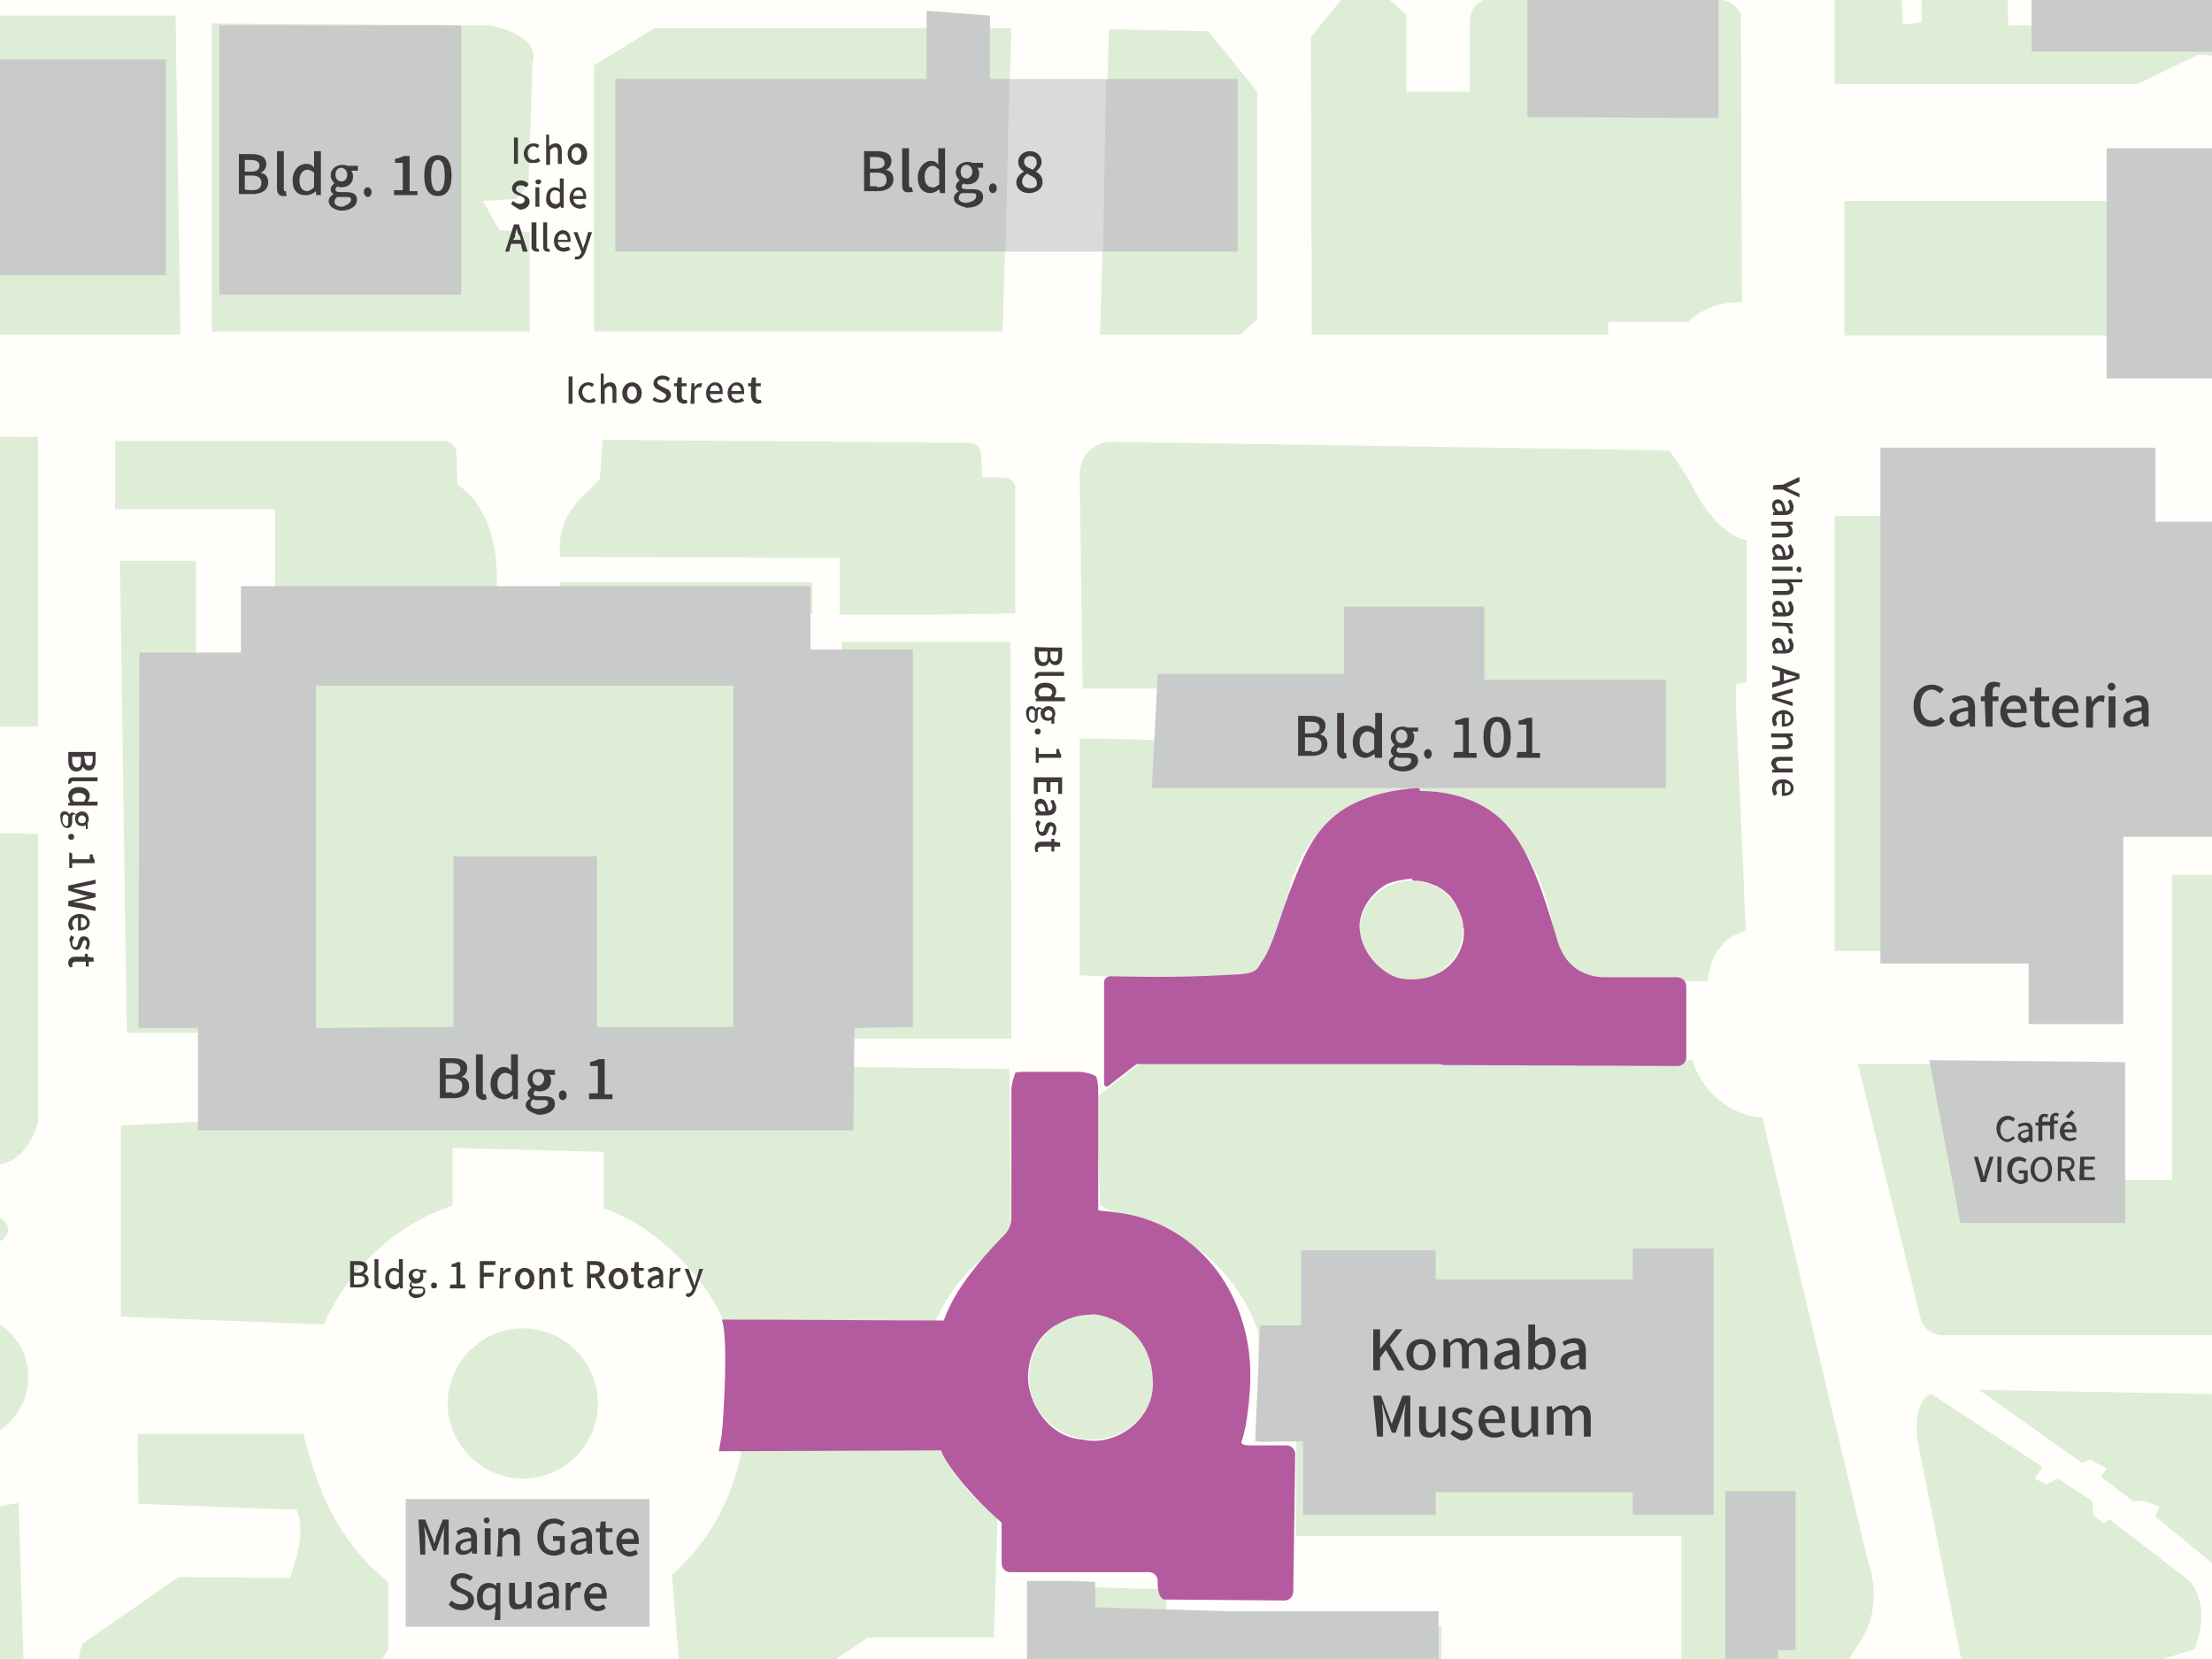 <?xml version="1.0" encoding="utf-8"?>
<!-- Generator: Adobe Illustrator 28.0.0, SVG Export Plug-In . SVG Version: 6.00 Build 0)  -->
<svg version="1.1" id="b" xmlns="http://www.w3.org/2000/svg" xmlns:xlink="http://www.w3.org/1999/xlink" x="0px" y="0px"
	 viewBox="0 0 226.8 170.1" style="enable-background:new 0 0 226.8 170.1;" xml:space="preserve">
<rect x="0" y="0" width="226.8" height="170.1" fill="#333333" stroke="none"/>
<style type="text/css">
	.st0{clip-path:url(#SVGID_00000022545208367164345600000017734138353691348918_);}
	.st1{fill:#FFFEFB;}
	.st2{fill:#DEEDD6;}
	.st3{fill:none;}
	.st4{fill:#C9CACA;}
	.st5{opacity:0.3;fill:#FFFFFF;enable-background:new    ;}
	.st6{fill:#3E3A39;}
	.st7{fill:#B45B9F;}
</style>
<g>
	<defs>
		<rect id="SVGID_1_" y="0" width="226.8" height="170.1"/>
	</defs>
	<clipPath id="SVGID_00000176043257845901393760000005294709787529726655_">
		<use xlink:href="#SVGID_1_"  style="overflow:visible;"/>
	</clipPath>
	<g style="clip-path:url(#SVGID_00000176043257845901393760000005294709787529726655_);">
		<g>
			<rect x="-443.1" y="-401.1" class="st1" width="1125.5" height="795.8"/>
			<path class="st2" d="M150,95.4c0,2.8-2.4,5.1-5.3,5.1s-5.3-2.3-5.3-5.1s2.4-5.1,5.3-5.1S150,92.6,150,95.4"/>
			<path class="st2" d="M333.3,8l-2.2-30.8l-12.2-21.9c-3-5.5-1.5-18.2-1.5-18.2l-60-2.6l-19.9-0.8v2.2L210-65.1l-1.9-1.2l-16.4,9.3
				c-3.7,2.1-3.5,2.5-3.5,2.5v35.1c-0.2,6.4,0.1,6,0.9,6.9l5-0.1l0.6-4h1.6l0.4,4l9.2,0.4l0.2-5.2l20.8,0.1v8.5l7,0.3l0.1,3.4
				l-7.1-0.1l0,7.9l-21-0.1l-0.1-4.2l-8.7,0.3L197,2.3l-1.9,0.2l-0.2-4.3l-6.8,0.3V8.6l31.1,0l6.2-3l21.7,1.6l6.8,2.2L276,9.2
				l7.6,0.1L330.8,9L333.3,8"/>
			<path class="st2" d="M39.2,210.3l-1.3-0.9v-11.6h3.4C41,191.9,46,192,46,192v-3.5l1.2-0.7v-7.9H35.6v2.5H8.9v11h3.4l-0.3,7.3
				c0,0,0.2,2.1,2.3,2.1h19.7v10.7h-6.5v6.4h-2.8v-5.7h-39.3v10.2h-24.2v-15.5h-14.9l1-3.2h41.3v1.2h1.8c0,0,1.7,0,1.7-2.2l0.6-18.6
				c0,0,0.3-3.6-3.2-3.6l-11.2,0.6l-5.7,1.2v5H-33v-4l-17.6,0.8c0,0-2.9,1.4-2.9,3.6l-0.5,16.5l-4,8.4l-1.2-0.6l-5.5,5.1
				c0,0-1.7,1.5-1.3,4.7l-2.7-0.1l-6.9-8.4V211h13.4l3.6-3.6c0,0,0.7-0.6,0.7-2.5l-0.3-17.2c0,0-1.1-1.8-2.9-1.5h-1.5
				c0,0-1.6,0.1-1.6,2.1v5.3h-4.2v-4.8h-12.8v5h-2.6l-1.5-19.5c0,0,0-2.3-2.6-2.3H-90l0.1,0l-0.8,0c0,0-0.2-2.1,1.3-2.2h3.1v-6.6
				l1.1-5.2l-0.1-7.9l0.1-8.7c0,0-0.6-3.9-4.7-3.9h-30.3l-24.6-0.6l-1.4-8.1l-9.8-0.3l4.2,37.2l3.1,26.1l2.3,20l7.1,10.2l33.4,29.9
				L40,240.2L39.2,210.3L39.2,210.3z"/>
			<path class="st2" d="M80.3,173.7l8.7-5.8h12.9l0.4-12.5c0,0-3.6-1.8-6-7.2l-20.2-0.1c0,0-0.6,7.5-7.2,13.4c0,0,0.7,8.7,1,12.3
				L80.3,173.7L80.3,173.7z"/>
			<path class="st2" d="M110.2,162.7h-4.6v8.5h-6.4v-1h-8.1l-8.1,5.2H70.1l0.4,2.3l-1.9,2.9h-7.1v3.7l-1.2,0.2v4.2h1v3.3
				c0,0,4.4,0.6,4.6,4.6l0.8,4.2l59.7-2.3c0,0,5.4-0.8,9.6,4.6l3.3,7.7l40,17.6l1.8-13.9l-0.6-10l-1.7-16.4l4.1-10h-35.1v-11.4
				h-21.6l-0.5,0.5h-6.1v-4.3h-2.1L110.2,162.7"/>
			<path class="st2" d="M191.5,160l-10.8-45.4c0,0-5.2-0.1-7.2-5.9l-56.2,0l-4.9,3.8l0.4,11.1c0,0,1.4,0.8,5.1,2
				c4,1.3,8.7,4.3,11.1,10.9l0.2,11.4l3.7-0.2v9.8h39.5v17h14.3l3.9-6C190.6,168.5,193.3,165.2,191.5,160"/>
			<path class="st2" d="M202.2,175.7l-5.6-28c0,0-0.6-3.9,1.4-4.8l11.4,7.5l-0.8,1.2l1.2,0.6l1.2-0.6l3.5,2.3l0.2,1.5l1,0.8l0.6-0.4
				l8.1,6.2c0,0,2.5,2.3,0.6,7.1l-3.9,1.2c0,0-3.1,0.6-2.9,3.7L202.2,175.7L202.2,175.7z"/>
			<path class="st2" d="M202.9,142.5l10.6,7.5l0.8-0.4l1.7,1l-0.6,0.8l3.3,2.5h1.2l1.5,0.6l-0.4,1l5.6,4.6c0,0,2.1,1.9,2.3,5.2
				l4.6,0.6c0,0-6.2-9.1,7.9-15.2l-0.2-7.5L202.9,142.5"/>
			<path class="st2" d="M235.3,168.5l-12.3,3.9c0,0-2.5,1.2-2.3,2.7c0,0-0.2,1.4,2.3,1.7l20.4-0.6c0,0,1.9-1.2,1.7-2.7l-0.4-1.2
				C244.7,172.2,237.8,173.5,235.3,168.5"/>
			<path class="st2" d="M-16.5,165.7l8-12.4c0,0,2.2,1.2,3.7,1.5c2.6,0.6,2.9-0.1,6.7-0.7L2.5,173l-0.6,1.3l-9.7,3.7l-7.7-0.3
				c0,0-1.9-2.7-1-8.8V165.7L-16.5,165.7z"/>
			<path class="st2" d="M-28.9,75.1h-8.8l0.6-27.6c0,0-0.4-2.9,4.2-2.8l36.8,0.1v29.7l-12.4,0v10.8l12.4,0.2v29.5c0,0-1,4.5-4.6,4.4
				l-36.7,0.3V84h8.6l-0.4-8.9"/>
			<path class="st2" d="M134.5,34.3h30.4V33h8.2c0,0,2-2.2,5.5-2l-0.1-29.5c0,0-0.2-1.4-3.2-1.8h-6.2c0,0-2.4-0.3-2.8,2.4v7.6h-6.1
				V2.2c0,0-0.7-2.2-2.2-2.4h-5.1c0,0-2.2,0.1-2.2,2.5v7.1h-6.5V1.5l-1.7-1.5h-5l-3.1,3.8l0.1,30.2"/>
			<polyline class="st2" points="112.8,34.3 127.2,34.3 128.9,32.7 128.9,9.4 123.9,3.2 113.7,3 112.8,34 			"/>
			<polyline class="st2" points="102.8,34 60.9,34 60.9,6.7 67.1,2.9 103.7,2.9 102.8,34 			"/>
			<path class="st2" d="M54.3,34V23.8l-3.1-0.2l-1.7-3l3.5-0.2l1.2-1.6l0.4-12.4c0,0,1.2-2.6-4.4-3.8L21.7,2.4V34L54.3,34"/>
			<line class="st3" x1="-6.6" y1="34.2" x2="18.5" y2="34.4"/>
			<polygon class="st2" points="18.5,34.3 18,1.6 -9,1.6 -9,34.3 			"/>
			<path class="st2" d="M61.3,143.9c0,4.3-3.5,7.7-7.7,7.7s-7.7-3.5-7.7-7.7s3.5-7.7,7.7-7.7C57.9,136.2,61.3,139.7,61.3,143.9"/>
			<path id="d" class="st2" d="M31.1,147c0,0,0.8,3.3,2,6.2c1.2,2.9,3.4,6.4,6.7,9v6.9l-3.1,5.2H10.3c0,0-3.4-2.4-1.8-5.8l9.8-6.8
				l11.4,0.1c0,0,1.9-4.6,0.7-7l-16.2-0.6l-0.1-7.2H31.1z"/>
			<polygon class="st2" points="252.3,16.4 252.3,20.6 189.1,20.6 189.1,34.4 252.3,34.4 252.8,34.4 301.3,34.4 301.3,16.4 			"/>
			<rect x="188.1" y="52.9" class="st2" width="18.3" height="44.6"/>
			<path class="st2" d="M369.1,106.5l-2.7-16.8H222.7V121h-5.6v-11.9h-26.6l6.4,26c0.3,1.1,1.2,1.8,2.3,1.8h44.1
				c2,0.1,5.2,0.2,6.5-0.1c3.3-0.7,8.4-3.7,11.7-4.6c0.9-0.2,2.4-0.8,4.3-1c7.8-0.8,21.6-0.7,21.6-0.7s8.5-0.1,10.9-1.5
				c2.7-1.6,7.3-10.1,7.3-10.1l0.1-3.5l12.4-9L369.1,106.5L369.1,106.5z"/>
			<path class="st2" d="M-5.5,124.6c0,0,3.8-0.1,4.6,0c2.2,0.2,2.6,2.8-0.6,3.1c-2.9,0.3-7.2,0.5-7.4-0.5c-0.1-0.5,0.1-1.1,0.1-1.6
				c-0.1-0.8,0.7-0.8,1.5-0.9C-6.8,124.6-6.1,124.5-5.5,124.6L-5.5,124.6z"/>
			<path class="st2" d="M110.4,147.4c0.5,0.1,1.1,0.2,1.6,0.2c3.6,0,6.5-2.9,6.5-6.5c0-3.3-2.5-6.1-5.8-6.4c-0.2,0-0.5,0-0.7,0
				c-3.6,0-6.5,2.9-6.5,6.5C105.5,144.2,107.6,146.7,110.4,147.4"/>
			<line class="st3" x1="176.5" y1="56.2" x2="166.6" y2="47.6"/>
			<line class="st3" x1="176.5" y1="56.2" x2="157.6" y2="39.8"/>
			<path class="st2" d="M179.1,69.9V55.4c-3.6-0.8-5.8-6-5.8-6l-2.1-3.2l-5.4-0.1l-51.7-0.8c-1.8-0.1-3.4,1.4-3.4,3.3l0.3,22h9.2
				l-0.1,5.3l-9.4-0.2V100l14,0.6c5.9,0,5.7-3.2,5.7-3.2l2-7c3.5-10.4,12.9-9,12.9-9c11.6,0,13.7,12,14.1,14.4
				c0.4,1.8,1.9,5.4,5.2,4.8h10.5c0.3-3.6,2.7-4.7,2.7-4.7l1.2-0.5l-1-22.9v-2.3L179.1,69.9L179.1,69.9z"/>
			<circle class="st2" cx="-3.6" cy="141.2" r="6.5"/>
			<g>
				<path class="st2" d="M83.3,57.2h2.8V63l10,0l8-0.1V50c0-0.5-0.4-0.9-0.9-1l-2.5-0.1l-0.1-2.3c0-0.7-0.6-1.2-1.2-1.2l-37.6-0.3
					l-0.3,4c-1.5,1.8-3.8,3-4.1,6.6v1.4L83.3,57.2L83.3,57.2z"/>
				<path class="st2" d="M86.4,109.4v-2.9h17.3l-0.1-40.7h-7.9l-9.4,0v5.3l-3.6-0.1v-8.1h0.6v-3.2H57.4v0.9h-6.5c0,0,0.8-7.8-4-10.9
					l-0.1-3.2c0-0.7-0.6-1.3-1.3-1.3H11.8v7h16.4v14.8h-8.1v-9.5h-7.8l0.7,48.4h7.7l-0.3,9.1l-8,0.4v19.6l20.8,0.8
					c0,0,3.4-8.9,13.2-12.2v-5.9l15.5,0.4v5.8c0,0,2.3,0.7,4.9,2.6c2.7,2,5.9,5.2,7.7,9.6h21.2c0,0,0.3-1.1,1.3-2.7
					c1.1-1.9,3-4.2,6.7-6.4l-0.2-17.4L86.4,109.4L86.4,109.4z"/>
			</g>
			<polyline id="e" class="st4" points="174,179.5 175.2,179.4 175.2,194.4 150.4,194.4 150.4,189.7 147.6,189.7 147.6,194 
				90.9,194 90.9,186.4 89.7,186.4 89.6,179.9 91.1,179.9 91.1,171.8 99.2,171.8 99.1,170.7 105.3,170.7 105.3,162.1 110.2,162.1 
				112.3,162.2 112.3,164.8 125.7,165.2 147.5,165.2 147.5,179.7 150.2,179.7 150.2,177.2 161.2,177.2 161.2,179.4 172.3,179.4 			
				"/>
			<polygon id="f" class="st4" points="63.1,8.1 63.1,25.8 126.9,25.8 126.9,8.1 101.5,8.1 101.5,1.6 95,1.1 95,8.1 			"/>
			<polygon id="g" class="st5" points="113.1,25.8 103.1,25.8 103.5,7.8 113.4,7.9 			"/>
			<polygon id="h" class="st4" points="137.8,62.2 137.8,69.1 118.7,69.1 118.1,80.8 170.8,80.8 170.8,69.7 152.2,69.7 152.2,62.2 
							"/>
			<rect id="i" x="22.5" y="2.6" class="st4" width="24.8" height="27.6"/>
			<path id="j" class="st4" d="M83.1,66.6v-6.5H24.7l0,6.8H14.3l-0.1,38.5h6.1v10.5h67.2l0.1-10.5l6-0.1V66.6L83.1,66.6 M75.3,105.3
				H61.2V87.8l-14.7,0v17.5l-14.1,0.1V70.3h42.8V105.3L75.3,105.3z"/>
			<rect id="k" x="-22" y="6.1" class="st4" width="39" height="22.1"/>
			<polygon id="l" class="st4" points="156.6,-48.7 156.6,12 176.2,12.1 176.2,-48.7 			"/>
			<rect id="m" x="208.3" y="-49.1" class="st4" width="46.8" height="54.4"/>
			<rect id="n" x="216" y="15.2" class="st4" width="88.1" height="23.6"/>
			<polygon id="o" class="st4" points="184.1,152.9 181.7,152.9 176.9,152.9 176.9,169.2 176.9,174.8 182.2,174.8 182.3,169.2 
				184.1,169.2 			"/>
			<polygon id="p" class="st4" points="167.4,128 167.4,131.2 147.2,131.2 147.2,128.2 133.4,128.2 133.4,135.9 129.2,135.9 
				128.7,147.8 133.6,147.8 133.6,155.3 147.2,155.3 147.2,153 167.4,153 167.4,155.3 175.7,155.3 175.7,128 			"/>
			<polygon id="q" class="st4" points="197.8,108.7 201,125.4 217.9,125.4 217.9,108.9 			"/>
			<polygon id="r" class="st4" points="221,53.5 221,45.9 197.3,45.9 194.3,45.9 192.8,45.9 192.8,98.8 197.3,98.8 208,98.8 
				208,105 217.7,105 217.7,85.8 226.8,85.8 226.8,53.5 			"/>
			<rect id="s" x="41.6" y="153.7" class="st4" width="25" height="13.1"/>
		</g>
		<g>
			<g>
				<path class="st6" d="M45.1,108.5h1.3c0.9,0,1.5,0.3,1.5,1c0,0.4-0.2,0.8-0.6,0.9v0c0.5,0.1,0.8,0.4,0.8,1c0,0.8-0.7,1.2-1.6,1.2
					h-1.4L45.1,108.5L45.1,108.5z M46.3,110.2c0.6,0,0.9-0.2,0.9-0.6c0-0.4-0.3-0.6-0.9-0.6h-0.6v1.2L46.3,110.2L46.3,110.2z
					 M46.4,112.1c0.7,0,1-0.2,1-0.8c0-0.5-0.4-0.7-1-0.7h-0.7v1.4H46.4z"/>
				<path class="st6" d="M48.8,111.9v-3.8h0.7v3.9c0,0.2,0.1,0.2,0.2,0.2c0,0,0,0,0.1,0l0.1,0.5c-0.1,0-0.2,0.1-0.3,0.1
					C49,112.7,48.8,112.4,48.8,111.9L48.8,111.9z"/>
				<path class="st6" d="M50.3,111.1c0-1,0.7-1.7,1.3-1.7c0.4,0,0.6,0.1,0.8,0.4l0-0.5v-1.2h0.7v4.6h-0.5l0-0.4h0
					c-0.2,0.2-0.6,0.4-0.9,0.4C50.8,112.7,50.3,112.1,50.3,111.1L50.3,111.1z M52.5,111.8v-1.5c-0.2-0.2-0.5-0.3-0.7-0.3
					c-0.4,0-0.8,0.4-0.8,1.1c0,0.7,0.3,1.1,0.8,1.1C52,112.2,52.3,112.1,52.5,111.8z"/>
				<path class="st6" d="M53.9,113.3c0-0.3,0.2-0.5,0.5-0.7v0c-0.2-0.1-0.3-0.3-0.3-0.5s0.2-0.5,0.4-0.6v0c-0.2-0.2-0.4-0.5-0.4-0.8
					c0-0.7,0.6-1.1,1.2-1.1c0.2,0,0.3,0,0.5,0.1h1.1v0.5h-0.6c0.1,0.1,0.2,0.3,0.2,0.6c0,0.7-0.5,1.1-1.2,1.1c-0.1,0-0.3,0-0.4-0.1
					c-0.1,0.1-0.2,0.2-0.2,0.3c0,0.2,0.1,0.3,0.5,0.3h0.6c0.7,0,1.1,0.2,1.1,0.8c0,0.6-0.6,1.1-1.7,1.1
					C54.5,114.1,53.9,113.8,53.9,113.3L53.9,113.3z M56.2,113.1c0-0.3-0.2-0.3-0.6-0.3h-0.5c-0.2,0-0.3,0-0.4-0.1
					c-0.2,0.1-0.3,0.3-0.3,0.5c0,0.3,0.3,0.5,0.8,0.5C55.9,113.6,56.2,113.4,56.2,113.1z M55.8,110.6c0-0.4-0.3-0.7-0.6-0.7
					s-0.6,0.2-0.6,0.7s0.3,0.7,0.6,0.7S55.8,111,55.8,110.6z"/>
				<path class="st6" d="M57.3,112.3c0-0.3,0.2-0.5,0.4-0.5s0.4,0.2,0.4,0.5s-0.2,0.5-0.4,0.5S57.3,112.6,57.3,112.3z"/>
				<path class="st6" d="M60.4,112.1h0.9v-2.8h-0.8v-0.4c0.4-0.1,0.7-0.2,0.9-0.3H62v3.6h0.8v0.5h-2.4
					C60.4,112.7,60.4,112.1,60.4,112.1z"/>
			</g>
			<g>
				<path class="st6" d="M196.2,72.4c0-1.4,0.8-2.2,1.9-2.2c0.5,0,0.9,0.2,1.2,0.5l-0.4,0.4c-0.2-0.2-0.5-0.4-0.8-0.4
					c-0.7,0-1.2,0.6-1.2,1.6s0.5,1.6,1.2,1.6c0.4,0,0.7-0.2,0.9-0.4l0.4,0.4c-0.3,0.4-0.8,0.6-1.3,0.6
					C197,74.6,196.2,73.8,196.2,72.4L196.2,72.4z"/>
				<path class="st6" d="M199.9,73.7c0-0.7,0.6-1,1.9-1.2c0-0.4-0.1-0.7-0.6-0.7c-0.3,0-0.6,0.2-0.9,0.3l-0.2-0.4
					c0.3-0.2,0.8-0.4,1.3-0.4c0.8,0,1.1,0.5,1.1,1.3v1.9h-0.5l-0.1-0.4h0c-0.3,0.2-0.6,0.4-1,0.4C200.3,74.6,199.9,74.2,199.9,73.7
					L199.9,73.7z M201.8,73.7v-0.8c-0.9,0.1-1.2,0.3-1.2,0.7c0,0.3,0.2,0.4,0.5,0.4S201.5,73.9,201.8,73.7L201.8,73.7z"/>
				<path class="st6" d="M203.5,71.9h-0.4v-0.5l0.4,0V71c0-0.7,0.3-1.1,1-1.1c0.2,0,0.4,0.1,0.6,0.1l-0.1,0.5
					c-0.1-0.1-0.2-0.1-0.3-0.1c-0.3,0-0.4,0.2-0.4,0.6v0.4h0.6v0.5h-0.6v2.6h-0.7L203.5,71.9L203.5,71.9z"/>
				<path class="st6" d="M205.1,73c0-1,0.7-1.7,1.4-1.7c0.8,0,1.3,0.6,1.3,1.5c0,0.1,0,0.3,0,0.3h-2c0.1,0.6,0.4,1,1,1
					c0.3,0,0.5-0.1,0.8-0.2l0.2,0.4c-0.3,0.2-0.6,0.3-1.1,0.3C205.8,74.6,205.1,74,205.1,73L205.1,73z M207.2,72.7
					c0-0.5-0.2-0.8-0.7-0.8c-0.4,0-0.8,0.3-0.8,0.8H207.2z"/>
				<path class="st6" d="M208.6,73.5v-1.6h-0.5v-0.5l0.5,0l0.1-0.9h0.6v0.9h0.8v0.5h-0.8v1.6c0,0.4,0.1,0.6,0.5,0.6
					c0.1,0,0.2,0,0.3-0.1l0.1,0.5c-0.2,0.1-0.4,0.1-0.6,0.1C208.8,74.6,208.6,74.2,208.6,73.5L208.6,73.5z"/>
				<path class="st6" d="M210.4,73c0-1,0.7-1.7,1.4-1.7c0.8,0,1.3,0.6,1.3,1.5c0,0.1,0,0.3,0,0.3h-2c0.1,0.6,0.4,1,1,1
					c0.3,0,0.5-0.1,0.8-0.2l0.2,0.4c-0.3,0.2-0.6,0.3-1.1,0.3C211.1,74.6,210.4,74,210.4,73L210.4,73z M212.6,72.7
					c0-0.5-0.2-0.8-0.7-0.8c-0.4,0-0.8,0.3-0.8,0.8H212.6z"/>
				<path class="st6" d="M213.9,71.4h0.5l0.1,0.6h0c0.2-0.4,0.6-0.7,0.9-0.7c0.2,0,0.3,0,0.4,0.1l-0.1,0.6c-0.1,0-0.2-0.1-0.3-0.1
					c-0.3,0-0.6,0.2-0.8,0.7v2h-0.7L213.9,71.4L213.9,71.4z"/>
				<path class="st6" d="M216.1,70.4c0-0.2,0.2-0.4,0.4-0.4s0.4,0.2,0.4,0.4s-0.2,0.4-0.4,0.4S216.1,70.6,216.1,70.4z M216.2,71.4
					h0.7v3.2h-0.7V71.4z"/>
				<path class="st6" d="M217.7,73.7c0-0.7,0.6-1,1.9-1.2c0-0.4-0.1-0.7-0.6-0.7c-0.3,0-0.6,0.2-0.9,0.3l-0.2-0.4
					c0.3-0.2,0.8-0.4,1.3-0.4c0.8,0,1.1,0.5,1.1,1.3v1.9h-0.5l-0.1-0.4h0c-0.3,0.2-0.6,0.4-1,0.4C218.1,74.6,217.7,74.2,217.7,73.7
					L217.7,73.7z M219.6,73.7v-0.8c-0.9,0.1-1.2,0.3-1.2,0.7c0,0.3,0.2,0.4,0.5,0.4S219.3,73.9,219.6,73.7L219.6,73.7z"/>
			</g>
			<g>
				<path class="st6" d="M140.8,136.3h0.7v2h0l1.6-2h0.7l-1.3,1.6l1.5,2.6h-0.7l-1.2-2.1l-0.6,0.8v1.3h-0.7L140.8,136.3L140.8,136.3
					z"/>
				<path class="st6" d="M144.2,138.9c0-1.1,0.7-1.6,1.5-1.6s1.5,0.6,1.5,1.6s-0.7,1.6-1.5,1.6S144.2,139.9,144.2,138.9z
					 M146.5,138.9c0-0.7-0.3-1.1-0.8-1.1s-0.8,0.4-0.8,1.1s0.3,1.1,0.8,1.1S146.5,139.6,146.5,138.9z"/>
				<path class="st6" d="M148,137.3h0.5l0.1,0.4h0c0.3-0.3,0.6-0.5,1-0.5c0.5,0,0.7,0.2,0.9,0.6c0.3-0.3,0.6-0.6,1-0.6
					c0.7,0,1,0.4,1,1.2v2h-0.7v-1.9c0-0.5-0.2-0.8-0.5-0.8c-0.2,0-0.4,0.1-0.7,0.4v2.2h-0.7v-1.9c0-0.5-0.2-0.8-0.5-0.8
					c-0.2,0-0.4,0.1-0.7,0.4v2.2H148L148,137.3L148,137.3z"/>
				<path class="st6" d="M153.2,139.6c0-0.7,0.6-1,1.9-1.2c0-0.4-0.1-0.7-0.6-0.7c-0.3,0-0.6,0.1-0.9,0.3l-0.2-0.4
					c0.3-0.2,0.8-0.4,1.3-0.4c0.8,0,1.1,0.5,1.1,1.3v1.9h-0.5l-0.1-0.4h0c-0.3,0.2-0.6,0.4-1,0.4
					C153.6,140.5,153.2,140.2,153.2,139.6L153.2,139.6z M155.1,139.7v-0.8c-0.9,0.1-1.2,0.4-1.2,0.7c0,0.3,0.2,0.4,0.5,0.4
					S154.8,139.9,155.1,139.7L155.1,139.7z"/>
				<path class="st6" d="M157.3,140.1L157.3,140.1l-0.1,0.3h-0.5v-4.6h0.7v1.2l0,0.5c0.3-0.2,0.6-0.4,0.9-0.4c0.8,0,1.2,0.6,1.2,1.6
					c0,1.1-0.6,1.7-1.4,1.7C157.9,140.6,157.6,140.4,157.3,140.1L157.3,140.1z M158.8,138.9c0-0.7-0.2-1.1-0.7-1.1
					c-0.2,0-0.5,0.1-0.7,0.4v1.5c0.2,0.2,0.5,0.3,0.7,0.3C158.5,140,158.8,139.6,158.8,138.9L158.8,138.9z"/>
				<path class="st6" d="M160,139.6c0-0.7,0.6-1,1.9-1.2c0-0.4-0.1-0.7-0.6-0.7c-0.3,0-0.6,0.1-0.9,0.3l-0.2-0.4
					c0.3-0.2,0.8-0.4,1.3-0.4c0.8,0,1.1,0.5,1.1,1.3v1.9H162l-0.1-0.4h0c-0.3,0.2-0.6,0.4-1,0.4C160.4,140.5,160,140.2,160,139.6
					L160,139.6z M161.9,139.7v-0.8c-0.9,0.1-1.2,0.4-1.2,0.7c0,0.3,0.2,0.4,0.5,0.4S161.6,139.9,161.9,139.7L161.9,139.7z"/>
				<path class="st6" d="M140.8,143.1h0.8l0.8,2.1c0.1,0.3,0.2,0.6,0.3,0.8h0c0.1-0.3,0.2-0.6,0.3-0.8l0.8-2.1h0.8v4.2h-0.6v-2.1
					c0-0.4,0.1-0.9,0.1-1.3h0l-0.3,1l-0.7,2h-0.4l-0.7-2l-0.3-1h0c0,0.4,0.1,0.9,0.1,1.3v2.1h-0.6L140.8,143.1L140.8,143.1z"/>
				<path class="st6" d="M145.5,146.2v-2h0.7v1.9c0,0.5,0.1,0.8,0.5,0.8c0.3,0,0.5-0.1,0.8-0.5v-2.2h0.7v3.1h-0.5l-0.1-0.5h0
					c-0.3,0.3-0.6,0.6-1,0.6C145.8,147.4,145.5,147,145.5,146.2L145.5,146.2z"/>
				<path class="st6" d="M148.7,147l0.3-0.4c0.3,0.2,0.6,0.4,0.9,0.4c0.4,0,0.6-0.2,0.6-0.4c0-0.3-0.4-0.4-0.7-0.5
					c-0.4-0.2-0.9-0.4-0.9-0.9s0.4-0.9,1.1-0.9c0.4,0,0.8,0.2,1,0.4l-0.3,0.4c-0.2-0.2-0.4-0.3-0.7-0.3c-0.4,0-0.5,0.2-0.5,0.4
					c0,0.3,0.3,0.4,0.6,0.5c0.4,0.2,0.9,0.4,0.9,1c0,0.5-0.4,1-1.2,1C149.4,147.5,149,147.3,148.7,147L148.7,147z"/>
				<path class="st6" d="M151.6,145.8c0-1,0.7-1.7,1.4-1.7c0.8,0,1.3,0.6,1.3,1.5c0,0.1,0,0.3,0,0.3h-2c0.1,0.6,0.4,1,1,1
					c0.3,0,0.5-0.1,0.8-0.2l0.2,0.4c-0.3,0.2-0.6,0.3-1.1,0.3C152.3,147.4,151.6,146.8,151.6,145.8L151.6,145.8z M153.7,145.5
					c0-0.5-0.2-0.9-0.7-0.9c-0.4,0-0.8,0.3-0.8,0.9H153.7z"/>
				<path class="st6" d="M155,146.2v-2h0.7v1.9c0,0.5,0.1,0.8,0.5,0.8c0.3,0,0.5-0.1,0.8-0.5v-2.2h0.7v3.1h-0.5l-0.1-0.5h0
					c-0.3,0.3-0.6,0.6-1,0.6C155.3,147.4,155,147,155,146.2L155,146.2z"/>
				<path class="st6" d="M158.6,144.2h0.5l0.1,0.4h0c0.3-0.3,0.6-0.5,1-0.5c0.5,0,0.7,0.2,0.9,0.6c0.3-0.3,0.6-0.6,1-0.6
					c0.7,0,1,0.4,1,1.2v2h-0.7v-1.9c0-0.5-0.2-0.8-0.5-0.8c-0.2,0-0.4,0.1-0.7,0.4v2.2h-0.7v-1.9c0-0.5-0.2-0.8-0.5-0.8
					c-0.2,0-0.4,0.1-0.7,0.4v2.2h-0.7L158.6,144.2L158.6,144.2z"/>
			</g>
			<g>
				<path class="st6" d="M204.7,115.7c0-0.8,0.5-1.3,1.2-1.3c0.3,0,0.6,0.2,0.7,0.3l-0.2,0.3c-0.1-0.1-0.3-0.2-0.5-0.2
					c-0.4,0-0.8,0.4-0.8,1s0.3,1,0.7,1c0.2,0,0.4-0.1,0.6-0.3l0.2,0.2c-0.2,0.2-0.5,0.4-0.8,0.4C205.2,117,204.7,116.5,204.7,115.7
					L204.7,115.7z"/>
				<path class="st6" d="M206.9,116.5c0-0.4,0.4-0.6,1.1-0.7c0-0.2-0.1-0.4-0.4-0.4c-0.2,0-0.4,0.1-0.6,0.2l-0.1-0.3
					c0.2-0.1,0.5-0.2,0.8-0.2c0.5,0,0.7,0.3,0.7,0.8v1.2h-0.3l0-0.2h0c-0.2,0.2-0.4,0.3-0.6,0.3C207.1,117,206.9,116.8,206.9,116.5
					L206.9,116.5z M208,116.5V116c-0.6,0.1-0.8,0.2-0.8,0.4c0,0.2,0.1,0.3,0.3,0.3S207.9,116.6,208,116.5L208,116.5z"/>
				<path class="st6" d="M210.2,115.4h-0.8v1.6h-0.4v-1.6h-0.3v-0.3l0.3,0v-0.2c0-0.4,0.2-0.7,0.6-0.7c0.1,0,0.3,0,0.4,0.1l-0.1,0.3
					c-0.1,0-0.1-0.1-0.2-0.1c-0.2,0-0.3,0.1-0.3,0.3v0.2h0.8v-0.2c0-0.4,0.2-0.7,0.6-0.7c0.1,0,0.2,0,0.3,0.1l-0.1,0.3
					c-0.1,0-0.1-0.1-0.2-0.1c-0.2,0-0.2,0.1-0.2,0.3v0.2h0.4v0.3h-0.4v1.6h-0.4L210.2,115.4L210.2,115.4z"/>
				<path class="st6" d="M211.2,116c0-0.6,0.4-1,0.9-1c0.5,0,0.8,0.4,0.8,0.9c0,0.1,0,0.2,0,0.2h-1.2c0,0.4,0.3,0.6,0.6,0.6
					c0.2,0,0.3-0.1,0.5-0.1l0.1,0.2c-0.2,0.1-0.4,0.2-0.6,0.2C211.6,117,211.2,116.6,211.2,116L211.2,116z M212.5,115.8
					c0-0.3-0.1-0.5-0.4-0.5c-0.2,0-0.4,0.2-0.5,0.5H212.5z M211.8,114.5l0.6-0.7l0.3,0.3l-0.6,0.6L211.8,114.5L211.8,114.5z"/>
				<path class="st6" d="M202.4,118.6h0.4l0.4,1.3c0.1,0.3,0.1,0.5,0.2,0.8h0c0.1-0.3,0.1-0.6,0.2-0.8l0.4-1.3h0.4l-0.8,2.6h-0.5
					L202.4,118.6L202.4,118.6z"/>
				<path class="st6" d="M204.8,118.6h0.4v2.6h-0.4V118.6z"/>
				<path class="st6" d="M205.8,119.9c0-0.8,0.5-1.3,1.2-1.3c0.4,0,0.6,0.2,0.8,0.3l-0.2,0.3c-0.1-0.1-0.3-0.2-0.5-0.2
					c-0.5,0-0.8,0.4-0.8,1s0.3,1,0.8,1c0.2,0,0.3,0,0.4-0.1v-0.6h-0.5v-0.3h0.9v1.1c-0.2,0.2-0.5,0.3-0.8,0.3
					C206.3,121.2,205.8,120.7,205.8,119.9z"/>
				<path class="st6" d="M208.2,119.9c0-0.8,0.5-1.3,1.1-1.3s1.1,0.5,1.1,1.3s-0.5,1.3-1.1,1.3S208.2,120.7,208.2,119.9z M210,119.9
					c0-0.6-0.3-1-0.7-1s-0.7,0.4-0.7,1s0.3,1,0.7,1S210,120.5,210,119.9z"/>
				<path class="st6" d="M211,118.6h0.8c0.5,0,0.9,0.2,0.9,0.7c0,0.4-0.2,0.6-0.5,0.7l0.6,1.1h-0.5l-0.6-1h-0.4v1H211V118.6
					L211,118.6z M211.8,119.8c0.4,0,0.6-0.2,0.6-0.5s-0.2-0.4-0.6-0.4h-0.4v0.9H211.8z"/>
				<path class="st6" d="M213.3,118.6h1.5v0.3h-1.1v0.7h0.9v0.3h-0.9v0.8h1.1v0.3h-1.6L213.3,118.6L213.3,118.6z"/>
			</g>
			<g>
				<path class="st6" d="M133.1,73.4h1.3c0.9,0,1.5,0.3,1.5,1c0,0.4-0.2,0.8-0.6,0.9v0c0.5,0.1,0.8,0.4,0.8,1c0,0.8-0.7,1.2-1.6,1.2
					h-1.4L133.1,73.4L133.1,73.4z M134.4,75.2c0.6,0,0.9-0.2,0.9-0.6c0-0.4-0.3-0.6-0.9-0.6h-0.6v1.2L134.4,75.2L134.4,75.2z
					 M134.5,77.1c0.7,0,1-0.2,1-0.8c0-0.5-0.4-0.7-1-0.7h-0.7v1.4H134.5z"/>
				<path class="st6" d="M137.1,76.9v-3.8h0.7v3.9c0,0.2,0.1,0.2,0.1,0.2c0,0,0.1,0,0.1,0l0.1,0.5c-0.1,0-0.2,0.1-0.4,0.1
					C137.3,77.7,137.1,77.4,137.1,76.9z"/>
				<path class="st6" d="M138.7,76.1c0-1,0.6-1.7,1.4-1.7c0.4,0,0.6,0.1,0.9,0.4l0-0.5v-1.2h0.7v4.6H141l-0.1-0.4h0
					c-0.2,0.2-0.6,0.4-0.9,0.4C139.2,77.7,138.7,77.1,138.7,76.1L138.7,76.1z M140.9,76.8v-1.5c-0.2-0.2-0.5-0.3-0.7-0.3
					c-0.4,0-0.8,0.4-0.8,1.1c0,0.7,0.3,1.1,0.8,1.1C140.4,77.2,140.6,77,140.9,76.8z"/>
				<path class="st6" d="M142.4,78.2c0-0.3,0.2-0.5,0.5-0.7v0c-0.2-0.1-0.3-0.3-0.3-0.5s0.2-0.5,0.4-0.6v0c-0.2-0.2-0.4-0.5-0.4-0.8
					c0-0.7,0.6-1.1,1.2-1.1c0.2,0,0.3,0,0.5,0.1h1.1V75h-0.6c0.1,0.1,0.2,0.3,0.2,0.6c0,0.7-0.5,1.1-1.2,1.1c-0.1,0-0.3,0-0.4-0.1
					c-0.1,0.1-0.2,0.2-0.2,0.3c0,0.2,0.1,0.3,0.5,0.3h0.6c0.7,0,1.1,0.2,1.1,0.8c0,0.6-0.6,1.1-1.6,1.1
					C143,79,142.4,78.8,142.4,78.2L142.4,78.2z M144.7,78c0-0.3-0.2-0.3-0.6-0.3h-0.5c-0.1,0-0.3,0-0.4-0.1
					c-0.2,0.1-0.3,0.3-0.3,0.5c0,0.3,0.3,0.5,0.8,0.5C144.3,78.6,144.7,78.3,144.7,78z M144.3,75.5c0-0.4-0.3-0.7-0.6-0.7
					s-0.6,0.2-0.6,0.7s0.3,0.7,0.6,0.7S144.3,75.9,144.3,75.5z"/>
				<path class="st6" d="M146,77.3c0-0.3,0.2-0.5,0.4-0.5s0.4,0.2,0.4,0.5s-0.2,0.5-0.4,0.5S146,77.5,146,77.3z"/>
				<path class="st6" d="M149.1,77.1h0.9v-2.8h-0.8v-0.4c0.4-0.1,0.7-0.2,0.9-0.3h0.5v3.6h0.8v0.5h-2.4L149.1,77.1L149.1,77.1z"/>
				<path class="st6" d="M152.1,75.6c0-1.4,0.5-2.1,1.4-2.1s1.4,0.7,1.4,2.1s-0.5,2.1-1.4,2.1S152.1,76.9,152.1,75.6z M154.2,75.6
					c0-1.2-0.3-1.6-0.7-1.6s-0.7,0.4-0.7,1.6s0.3,1.6,0.7,1.6S154.2,76.7,154.2,75.6z"/>
				<path class="st6" d="M155.6,77.1h0.9v-2.8h-0.8v-0.4c0.4-0.1,0.7-0.2,0.9-0.3h0.5v3.6h0.8v0.5h-2.4L155.6,77.1L155.6,77.1z"/>
			</g>
			<g>
				<path class="st6" d="M24.5,15.8h1.3c0.9,0,1.5,0.3,1.5,1c0,0.4-0.2,0.8-0.6,0.9v0c0.5,0.1,0.8,0.4,0.8,1c0,0.8-0.7,1.2-1.6,1.2
					h-1.4L24.5,15.8L24.5,15.8z M25.7,17.6c0.6,0,0.9-0.2,0.9-0.6c0-0.4-0.3-0.6-0.9-0.6h-0.6v1.2L25.7,17.6L25.7,17.6z M25.8,19.5
					c0.7,0,1-0.2,1-0.8c0-0.5-0.4-0.7-1-0.7h-0.7v1.4C25.1,19.5,25.8,19.5,25.8,19.5z"/>
				<path class="st6" d="M28.4,19.3v-3.8h0.7v3.9c0,0.2,0.1,0.2,0.1,0.2c0,0,0,0,0.1,0l0.1,0.5c-0.1,0-0.2,0-0.4,0
					C28.6,20.1,28.4,19.8,28.4,19.3L28.4,19.3z"/>
				<path class="st6" d="M30,18.5c0-1,0.6-1.7,1.4-1.7c0.4,0,0.6,0.1,0.8,0.4l0-0.5v-1.2h0.7V20h-0.5l0-0.4h0
					c-0.2,0.2-0.6,0.4-0.9,0.4C30.5,20.1,30,19.5,30,18.5L30,18.5z M32.2,19.2v-1.5c-0.2-0.2-0.5-0.3-0.7-0.3
					c-0.4,0-0.8,0.4-0.8,1.1c0,0.7,0.3,1.1,0.8,1.1C31.7,19.6,32,19.4,32.2,19.2z"/>
				<path class="st6" d="M33.7,20.6c0-0.3,0.2-0.5,0.5-0.7v0c-0.2-0.1-0.3-0.3-0.3-0.5s0.2-0.5,0.4-0.6v0c-0.2-0.2-0.4-0.5-0.4-0.8
					c0-0.7,0.6-1.1,1.2-1.1c0.2,0,0.3,0,0.5,0.1h1.1v0.5H36c0.1,0.1,0.2,0.3,0.2,0.6c0,0.7-0.5,1.1-1.2,1.1c-0.1,0-0.3,0-0.4-0.1
					c-0.1,0.1-0.2,0.2-0.2,0.3c0,0.2,0.1,0.3,0.5,0.3h0.6c0.7,0,1.1,0.2,1.1,0.8c0,0.6-0.6,1.1-1.7,1.1
					C34.3,21.5,33.7,21.2,33.7,20.6L33.7,20.6z M36,20.5c0-0.3-0.2-0.3-0.6-0.3H35c-0.2,0-0.3,0-0.4,0c-0.2,0.1-0.3,0.3-0.3,0.5
					c0,0.3,0.3,0.5,0.8,0.5C35.7,21,36,20.7,36,20.5z M35.6,17.9c0-0.4-0.3-0.7-0.6-0.7s-0.6,0.2-0.6,0.7s0.3,0.7,0.6,0.7
					S35.6,18.4,35.6,17.9z"/>
				<path class="st6" d="M37.3,19.7c0-0.3,0.2-0.5,0.4-0.5s0.4,0.2,0.4,0.5s-0.2,0.5-0.4,0.5S37.3,19.9,37.3,19.7z"/>
				<path class="st6" d="M40.4,19.5h0.9v-2.8h-0.8v-0.4c0.4-0.1,0.7-0.2,0.9-0.3H42v3.6h0.8V20h-2.4C40.4,20,40.4,19.5,40.4,19.5z"
					/>
				<path class="st6" d="M43.5,18c0-1.4,0.5-2.1,1.4-2.1s1.4,0.7,1.4,2.1s-0.5,2.1-1.4,2.1S43.5,19.4,43.5,18z M45.6,18
					c0-1.2-0.3-1.6-0.7-1.6s-0.7,0.4-0.7,1.6s0.3,1.6,0.7,1.6S45.6,19.2,45.6,18z"/>
			</g>
			<g>
				<path class="st6" d="M88.6,15.5h1.3c0.9,0,1.5,0.3,1.5,1c0,0.4-0.2,0.8-0.6,0.9v0c0.5,0.1,0.8,0.4,0.8,1c0,0.8-0.7,1.2-1.6,1.2
					h-1.4L88.6,15.5L88.6,15.5z M89.8,17.3c0.6,0,0.9-0.2,0.9-0.6c0-0.4-0.3-0.6-0.9-0.6h-0.6v1.2L89.8,17.3L89.8,17.3z M89.9,19.2
					c0.7,0,1-0.2,1-0.8c0-0.5-0.4-0.7-1-0.7h-0.7v1.4H89.9z"/>
				<path class="st6" d="M92.5,19v-3.8h0.7V19c0,0.2,0.1,0.2,0.2,0.2c0,0,0.1,0,0.1,0l0.1,0.5c-0.1,0-0.2,0-0.3,0
					C92.7,19.8,92.5,19.5,92.5,19L92.5,19z"/>
				<path class="st6" d="M94.1,18.2c0-1,0.7-1.7,1.3-1.7c0.4,0,0.6,0.1,0.8,0.4l0-0.5v-1.2h0.7v4.6h-0.5l-0.1-0.4h0
					c-0.2,0.2-0.6,0.4-0.9,0.4C94.6,19.8,94.1,19.2,94.1,18.2L94.1,18.2z M96.3,18.9v-1.5C96,17.1,95.8,17,95.6,17
					c-0.4,0-0.8,0.4-0.8,1.1c0,0.7,0.3,1.1,0.8,1.1C95.8,19.3,96,19.1,96.3,18.9z"/>
				<path class="st6" d="M97.8,20.3c0-0.3,0.2-0.5,0.5-0.7v0c-0.2-0.1-0.3-0.3-0.3-0.5s0.2-0.5,0.4-0.6v0c-0.2-0.2-0.4-0.5-0.4-0.8
					c0-0.7,0.6-1.1,1.2-1.1c0.2,0,0.3,0,0.5,0.1h1.1v0.5h-0.6c0.1,0.1,0.2,0.3,0.2,0.6c0,0.7-0.5,1.1-1.2,1.1c-0.1,0-0.3,0-0.4-0.1
					c-0.1,0.1-0.2,0.2-0.2,0.3c0,0.2,0.1,0.3,0.5,0.3h0.6c0.7,0,1.1,0.2,1.1,0.8c0,0.6-0.6,1.1-1.7,1.1
					C98.4,21.1,97.8,20.9,97.8,20.3L97.8,20.3z M100.1,20.1c0-0.3-0.2-0.3-0.6-0.3h-0.5c-0.2,0-0.3,0-0.4,0
					c-0.2,0.1-0.3,0.3-0.3,0.5c0,0.3,0.3,0.5,0.8,0.5C99.8,20.7,100.1,20.4,100.1,20.1z M99.7,17.6c0-0.4-0.3-0.7-0.6-0.7
					s-0.6,0.2-0.6,0.7s0.3,0.7,0.6,0.7S99.7,18,99.7,17.6z"/>
				<path class="st6" d="M101.4,19.3c0-0.3,0.2-0.5,0.4-0.5s0.4,0.2,0.4,0.5s-0.2,0.5-0.4,0.5S101.4,19.6,101.4,19.3z"/>
				<path class="st6" d="M104.2,18.7c0-0.5,0.4-0.9,0.8-1.1v0c-0.3-0.2-0.6-0.5-0.6-1c0-0.6,0.5-1.1,1.2-1.1c0.7,0,1.2,0.5,1.2,1.1
					c0,0.4-0.3,0.8-0.6,1v0c0.4,0.2,0.7,0.5,0.7,1.1c0,0.6-0.6,1.1-1.4,1.1S104.2,19.3,104.2,18.7z M106.3,18.7c0-0.5-0.5-0.6-1-0.9
					c-0.3,0.2-0.5,0.5-0.5,0.8c0,0.4,0.3,0.7,0.8,0.7S106.4,19.1,106.3,18.7L106.3,18.7z M106.3,16.7c0-0.4-0.2-0.7-0.7-0.7
					c-0.3,0-0.6,0.2-0.6,0.6c0,0.4,0.4,0.6,0.9,0.8C106.1,17.2,106.3,17,106.3,16.7z"/>
			</g>
			<g>
				<path class="st6" d="M58.3,38.6h0.4v2.8h-0.4V38.6z"/>
				<path class="st6" d="M59.3,40.3c0-0.7,0.5-1.1,1-1.1c0.3,0,0.5,0.1,0.6,0.2l-0.2,0.3c-0.1-0.1-0.2-0.2-0.4-0.2
					c-0.3,0-0.6,0.3-0.6,0.7S60,41,60.4,41c0.2,0,0.3-0.1,0.5-0.2l0.2,0.3c-0.2,0.2-0.4,0.2-0.7,0.2C59.8,41.3,59.4,40.9,59.3,40.3
					L59.3,40.3z"/>
				<path class="st6" d="M61.5,38.3h0.4v0.8l0,0.4c0.2-0.2,0.4-0.3,0.7-0.3c0.4,0,0.6,0.3,0.6,0.8v1.3h-0.4v-1.2
					c0-0.3-0.1-0.5-0.3-0.5c-0.2,0-0.3,0.1-0.5,0.3v1.5h-0.4V38.3L61.5,38.3z"/>
				<path class="st6" d="M63.8,40.3c0-0.7,0.5-1.1,1-1.1s1,0.4,1,1.1s-0.5,1.1-1,1.1S63.8,41,63.8,40.3z M65.3,40.3
					c0-0.4-0.2-0.7-0.5-0.7s-0.5,0.3-0.5,0.7s0.2,0.7,0.5,0.7S65.3,40.7,65.3,40.3z"/>
				<path class="st6" d="M66.9,41l0.2-0.3c0.2,0.2,0.5,0.3,0.7,0.3c0.3,0,0.5-0.2,0.5-0.4c0-0.2-0.2-0.3-0.4-0.4L67.6,40
					c-0.3-0.1-0.6-0.3-0.6-0.7c0-0.4,0.4-0.8,0.9-0.8c0.3,0,0.6,0.1,0.8,0.3l-0.2,0.3c-0.2-0.2-0.4-0.2-0.6-0.2
					c-0.3,0-0.5,0.1-0.5,0.3c0,0.2,0.2,0.3,0.4,0.4l0.4,0.2c0.3,0.1,0.6,0.3,0.6,0.7c0,0.4-0.4,0.8-1,0.8
					C67.5,41.3,67.1,41.2,66.9,41L66.9,41z"/>
				<path class="st6" d="M69.4,40.6v-1h-0.3v-0.3l0.3,0l0.1-0.6h0.4v0.6h0.5v0.3h-0.5v1c0,0.2,0.1,0.4,0.3,0.4c0.1,0,0.2,0,0.2,0
					l0.1,0.3c-0.1,0-0.2,0.1-0.4,0.1C69.6,41.3,69.4,41.1,69.4,40.6L69.4,40.6z"/>
				<path class="st6" d="M70.9,39.3h0.3l0,0.4h0c0.2-0.3,0.4-0.4,0.6-0.4c0.1,0,0.2,0,0.2,0l-0.1,0.4c-0.1,0-0.1,0-0.2,0
					c-0.2,0-0.4,0.1-0.5,0.4v1.3h-0.4L70.9,39.3L70.9,39.3z"/>
				<path class="st6" d="M72.4,40.3c0-0.7,0.5-1.1,0.9-1.1c0.6,0,0.8,0.4,0.8,1c0,0.1,0,0.2,0,0.2h-1.3c0,0.4,0.3,0.6,0.6,0.6
					c0.2,0,0.3-0.1,0.5-0.2l0.2,0.3c-0.2,0.1-0.4,0.2-0.7,0.2C72.8,41.4,72.4,41,72.4,40.3L72.4,40.3z M73.8,40.1
					c0-0.3-0.2-0.6-0.5-0.6c-0.3,0-0.5,0.2-0.5,0.6H73.8z"/>
				<path class="st6" d="M74.6,40.3c0-0.7,0.5-1.1,0.9-1.1c0.6,0,0.8,0.4,0.8,1c0,0.1,0,0.2,0,0.2h-1.3c0,0.4,0.3,0.6,0.6,0.6
					c0.2,0,0.3-0.1,0.5-0.2l0.2,0.3c-0.2,0.1-0.4,0.2-0.7,0.2C75.1,41.4,74.6,41,74.6,40.3L74.6,40.3z M76,40.1
					c0-0.3-0.2-0.6-0.5-0.6c-0.3,0-0.5,0.2-0.5,0.6H76z"/>
				<path class="st6" d="M77,40.6v-1h-0.3v-0.3l0.3,0l0.1-0.6h0.4v0.6H78v0.3h-0.5v1c0,0.2,0.1,0.4,0.3,0.4c0.1,0,0.2,0,0.2,0
					l0.1,0.3c-0.1,0-0.2,0.1-0.4,0.1C77.2,41.3,77.1,41.1,77,40.6L77,40.6z"/>
			</g>
			<g>
				<path class="st6" d="M42.9,155.8h0.7l0.7,1.8c0.1,0.2,0.2,0.5,0.2,0.7h0c0.1-0.2,0.2-0.5,0.2-0.7l0.7-1.8H46v3.6h-0.5v-1.8
					c0-0.3,0-0.8,0.1-1.1h0l-0.3,0.8l-0.6,1.7h-0.3l-0.6-1.7l-0.3-0.8h0c0,0.3,0.1,0.8,0.1,1.1v1.8h-0.5L42.9,155.8L42.9,155.8z"/>
				<path class="st6" d="M46.7,158.7c0-0.6,0.5-0.9,1.6-1c0-0.3-0.1-0.6-0.5-0.6c-0.3,0-0.5,0.1-0.8,0.3l-0.2-0.4
					c0.3-0.2,0.7-0.4,1.1-0.4c0.7,0,1,0.4,1,1.1v1.6h-0.5l0-0.3h0c-0.2,0.2-0.5,0.4-0.8,0.4C47.1,159.5,46.7,159.2,46.7,158.7
					L46.7,158.7z M48.3,158.7v-0.7c-0.8,0.1-1.1,0.3-1.1,0.6c0,0.3,0.2,0.4,0.4,0.4S48.1,158.9,48.3,158.7z"/>
				<path class="st6" d="M49.6,155.9c0-0.2,0.1-0.3,0.3-0.3s0.3,0.1,0.3,0.3s-0.2,0.3-0.3,0.3S49.6,156.1,49.6,155.9z M49.7,156.7
					h0.6v2.7h-0.6V156.7z"/>
				<path class="st6" d="M51.1,156.7h0.5l0,0.4h0c0.2-0.2,0.5-0.4,0.9-0.4c0.6,0,0.8,0.4,0.8,1.1v1.7h-0.6v-1.6
					c0-0.5-0.1-0.6-0.5-0.6c-0.2,0-0.4,0.1-0.7,0.4v1.9h-0.6C51.1,159.4,51.1,156.7,51.1,156.7z"/>
				<path class="st6" d="M55.1,157.6c0-1.2,0.7-1.9,1.7-1.9c0.5,0,0.8,0.2,1.1,0.4l-0.3,0.4c-0.2-0.2-0.4-0.3-0.8-0.3
					c-0.7,0-1.1,0.5-1.1,1.4s0.4,1.4,1.1,1.4c0.2,0,0.4-0.1,0.6-0.2V158h-0.7v-0.5h1.2v1.6c-0.2,0.2-0.6,0.4-1.1,0.4
					C55.8,159.5,55.1,158.8,55.1,157.6L55.1,157.6z"/>
				<path class="st6" d="M58.5,158.7c0-0.6,0.5-0.9,1.6-1c0-0.3-0.1-0.6-0.5-0.6c-0.3,0-0.5,0.1-0.8,0.3l-0.2-0.4
					c0.3-0.2,0.7-0.4,1.1-0.4c0.7,0,1,0.4,1,1.1v1.6h-0.5l0-0.3h0c-0.2,0.2-0.5,0.4-0.8,0.4C58.8,159.5,58.5,159.2,58.5,158.7
					L58.5,158.7z M60.1,158.7v-0.7c-0.8,0.1-1.1,0.3-1.1,0.6c0,0.3,0.2,0.4,0.4,0.4S59.9,158.9,60.1,158.7z"/>
				<path class="st6" d="M61.5,158.5v-1.4h-0.4v-0.4l0.4,0l0.1-0.7h0.5v0.7h0.7v0.4h-0.7v1.4c0,0.3,0.1,0.5,0.4,0.5
					c0.1,0,0.2,0,0.3-0.1l0.1,0.4c-0.2,0.1-0.3,0.1-0.5,0.1C61.8,159.5,61.5,159.1,61.5,158.5L61.5,158.5z"/>
				<path class="st6" d="M63.2,158.1c0-0.9,0.6-1.4,1.2-1.4c0.7,0,1.1,0.5,1.1,1.3c0,0.1,0,0.2,0,0.3h-1.7c0,0.5,0.4,0.8,0.8,0.8
					c0.2,0,0.4-0.1,0.6-0.2l0.2,0.4c-0.2,0.2-0.6,0.3-0.9,0.3C63.8,159.5,63.2,159,63.2,158.1L63.2,158.1z M65,157.8
					c0-0.5-0.2-0.7-0.6-0.7c-0.3,0-0.6,0.3-0.7,0.7H65z"/>
				<path class="st6" d="M46,164.5l0.3-0.4c0.3,0.3,0.6,0.4,1,0.4c0.4,0,0.7-0.2,0.7-0.5c0-0.3-0.2-0.4-0.6-0.6l-0.5-0.2
					c-0.3-0.1-0.7-0.4-0.7-0.9c0-0.6,0.5-1,1.2-1c0.4,0,0.8,0.2,1.1,0.4l-0.3,0.4c-0.2-0.2-0.5-0.3-0.8-0.3c-0.4,0-0.6,0.2-0.6,0.5
					c0,0.3,0.3,0.4,0.6,0.6l0.5,0.2c0.4,0.2,0.7,0.4,0.7,1c0,0.6-0.5,1-1.3,1C46.8,165.1,46.3,164.9,46,164.5L46,164.5z"/>
				<path class="st6" d="M50.8,165.2l0-0.5c-0.2,0.2-0.5,0.4-0.8,0.4c-0.7,0-1.1-0.5-1.1-1.4s0.5-1.4,1.2-1.4c0.3,0,0.5,0.1,0.8,0.3
					h0l0-0.3h0.4v3.8h-0.6L50.8,165.2L50.8,165.2z M50.8,164.3V163c-0.2-0.2-0.4-0.2-0.6-0.2c-0.4,0-0.7,0.4-0.7,0.9
					c0,0.6,0.2,0.9,0.7,0.9C50.4,164.6,50.6,164.5,50.8,164.3L50.8,164.3z"/>
				<path class="st6" d="M52.2,164v-1.7h0.6v1.6c0,0.5,0.1,0.6,0.5,0.6c0.2,0,0.4-0.1,0.6-0.4v-1.9h0.6v2.7h-0.5l0-0.4h0
					c-0.2,0.3-0.5,0.5-0.9,0.5C52.4,165.1,52.2,164.7,52.2,164L52.2,164z"/>
				<path class="st6" d="M55.1,164.3c0-0.6,0.5-0.9,1.6-1c0-0.3-0.1-0.6-0.5-0.6c-0.3,0-0.5,0.1-0.8,0.3l-0.2-0.4
					c0.3-0.2,0.7-0.4,1.1-0.4c0.7,0,1,0.4,1,1.1v1.6h-0.5l0-0.3h0c-0.2,0.2-0.5,0.4-0.8,0.4C55.4,165.1,55.1,164.8,55.1,164.3
					L55.1,164.3z M56.7,164.3v-0.7c-0.8,0.1-1.1,0.3-1.1,0.6c0,0.3,0.2,0.4,0.4,0.4S56.5,164.5,56.7,164.3z"/>
				<path class="st6" d="M58,162.3h0.5l0,0.5h0c0.2-0.4,0.5-0.6,0.8-0.6c0.1,0,0.2,0,0.3,0.1l-0.1,0.5c-0.1,0-0.2,0-0.3,0
					c-0.2,0-0.5,0.1-0.7,0.6v1.7H58L58,162.3L58,162.3z"/>
				<path class="st6" d="M59.9,163.7c0-0.9,0.6-1.4,1.2-1.4c0.7,0,1.1,0.5,1.1,1.3c0,0.1,0,0.2,0,0.3h-1.7c0,0.5,0.4,0.8,0.8,0.8
					c0.2,0,0.4-0.1,0.6-0.2l0.2,0.4c-0.2,0.2-0.6,0.3-0.9,0.3C60.5,165.1,59.9,164.5,59.9,163.7L59.9,163.7z M61.7,163.4
					c0-0.5-0.2-0.7-0.6-0.7c-0.3,0-0.6,0.3-0.7,0.7C60.4,163.4,61.7,163.4,61.7,163.4z"/>
			</g>
			<g>
				<path class="st6" d="M52.7,14.1h0.4v2.7h-0.4V14.1z"/>
				<path class="st6" d="M53.7,15.8c0-0.7,0.5-1.1,1-1.1c0.3,0,0.5,0.1,0.6,0.2l-0.2,0.3c-0.1-0.1-0.2-0.2-0.4-0.2
					c-0.3,0-0.6,0.3-0.6,0.7s0.2,0.7,0.6,0.7c0.2,0,0.3-0.1,0.5-0.2l0.2,0.3c-0.2,0.2-0.4,0.2-0.7,0.2
					C54.2,16.8,53.8,16.5,53.7,15.8L53.7,15.8z"/>
				<path class="st6" d="M55.9,13.8h0.4v0.8l0,0.4c0.2-0.2,0.4-0.3,0.7-0.3c0.4,0,0.6,0.3,0.6,0.8v1.3h-0.4v-1.2
					c0-0.4-0.1-0.5-0.3-0.5c-0.2,0-0.3,0.1-0.5,0.3v1.5h-0.4V13.8L55.9,13.8z"/>
				<path class="st6" d="M58.2,15.8c0-0.7,0.5-1.1,1-1.1s1,0.4,1,1.1s-0.5,1.1-1,1.1S58.2,16.5,58.2,15.8z M59.6,15.8
					c0-0.4-0.2-0.7-0.5-0.7s-0.5,0.3-0.5,0.7s0.2,0.7,0.5,0.7S59.6,16.2,59.6,15.8z"/>
				<path class="st6" d="M52.4,20.9l0.2-0.3c0.2,0.2,0.5,0.3,0.7,0.3c0.3,0,0.5-0.2,0.5-0.4c0-0.2-0.2-0.3-0.4-0.4L53.1,20
					c-0.3-0.1-0.6-0.3-0.6-0.7c0-0.4,0.4-0.8,0.9-0.8c0.3,0,0.6,0.1,0.8,0.4l-0.2,0.3c-0.2-0.1-0.4-0.2-0.6-0.2
					c-0.3,0-0.5,0.1-0.5,0.4c0,0.2,0.2,0.3,0.4,0.4l0.4,0.2c0.3,0.1,0.6,0.3,0.6,0.7c0,0.4-0.4,0.8-1,0.8
					C53,21.3,52.7,21.2,52.4,20.9L52.4,20.9z"/>
				<path class="st6" d="M54.9,18.6c0-0.1,0.1-0.2,0.3-0.2s0.3,0.1,0.3,0.2s-0.1,0.3-0.3,0.3S54.9,18.8,54.9,18.6z M54.9,19.2h0.4v2
					h-0.4V19.2z"/>
				<path class="st6" d="M56,20.3c0-0.7,0.4-1.1,0.9-1.1c0.2,0,0.4,0.1,0.5,0.2l0-0.3v-0.8h0.4v3h-0.3l0-0.2h0
					c-0.2,0.2-0.4,0.3-0.6,0.3C56.3,21.3,55.9,20.9,56,20.3L56,20.3z M57.4,20.7v-1c-0.2-0.1-0.3-0.2-0.5-0.2
					c-0.3,0-0.5,0.3-0.5,0.7s0.2,0.7,0.5,0.7C57.1,21,57.2,20.9,57.4,20.7z"/>
				<path class="st6" d="M58.4,20.3c0-0.7,0.5-1.1,0.9-1.1c0.5,0,0.8,0.4,0.8,1c0,0.1,0,0.2,0,0.2h-1.3c0,0.4,0.3,0.6,0.6,0.6
					c0.2,0,0.3-0.1,0.5-0.1l0.2,0.3c-0.2,0.1-0.4,0.2-0.7,0.2C58.8,21.3,58.4,20.9,58.4,20.3L58.4,20.3z M59.8,20.1
					c0-0.4-0.2-0.6-0.5-0.6c-0.3,0-0.5,0.2-0.5,0.6C58.8,20.1,59.8,20.1,59.8,20.1z"/>
				<path class="st6" d="M52.7,23h0.5l0.9,2.8h-0.5L53.4,25h-1l-0.2,0.8h-0.4L52.7,23L52.7,23z M52.6,24.6h0.8l-0.1-0.4
					C53.1,24,53,23.7,53,23.4h0c-0.1,0.3-0.2,0.6-0.2,0.9L52.6,24.6z"/>
				<path class="st6" d="M54.5,25.3v-2.5H55v2.5c0,0.1,0,0.2,0.1,0.2c0,0,0,0,0.1,0l0.1,0.3c0,0-0.1,0-0.2,0
					C54.7,25.8,54.5,25.6,54.5,25.3L54.5,25.3z"/>
				<path class="st6" d="M55.7,25.3v-2.5h0.4v2.5c0,0.1,0,0.2,0.1,0.2c0,0,0,0,0.1,0l0.1,0.3c0,0-0.1,0-0.2,0
					C55.8,25.8,55.7,25.6,55.7,25.3L55.7,25.3z"/>
				<path class="st6" d="M56.8,24.7c0-0.7,0.5-1.1,0.9-1.1c0.5,0,0.8,0.4,0.8,1c0,0.1,0,0.2,0,0.2h-1.3c0,0.4,0.3,0.6,0.6,0.6
					c0.2,0,0.3-0.1,0.5-0.1l0.2,0.3c-0.2,0.1-0.4,0.2-0.7,0.2C57.2,25.8,56.8,25.4,56.8,24.7L56.8,24.7z M58.2,24.6
					c0-0.4-0.2-0.6-0.5-0.6c-0.3,0-0.5,0.2-0.5,0.6C57.2,24.6,58.2,24.6,58.2,24.6z"/>
				<path class="st6" d="M58.9,26.6l0.1-0.3c0,0,0.1,0,0.2,0c0.2,0,0.3-0.2,0.4-0.4l0-0.1l-0.8-2h0.4l0.4,1.1
					c0.1,0.2,0.1,0.4,0.2,0.6h0c0-0.2,0.1-0.4,0.2-0.6l0.3-1.1h0.4L60,25.9c-0.2,0.4-0.4,0.7-0.8,0.7C59.1,26.6,59,26.6,58.9,26.6
					L58.9,26.6z"/>
			</g>
			<g>
				<path class="st6" d="M182.8,49.7l1.7-0.8v0.5l-0.7,0.3c-0.2,0.1-0.4,0.2-0.6,0.3l0,0c0.2,0.1,0.4,0.2,0.6,0.3l0.7,0.3V51
					l-1.7-0.8h-1v-0.4C181.8,49.7,182.8,49.7,182.8,49.7z"/>
				<path class="st6" d="M182.3,51.2c0.4,0,0.7,0.4,0.8,1.2c0.2,0,0.4-0.1,0.4-0.4c0-0.2-0.1-0.4-0.2-0.6l0.3-0.2
					c0.1,0.2,0.3,0.5,0.3,0.8c0,0.5-0.3,0.8-0.9,0.8h-1.2v-0.3l0.2,0l0,0c-0.2-0.2-0.3-0.4-0.3-0.7C181.7,51.4,182,51.2,182.3,51.2
					L182.3,51.2z M182.3,52.4h0.5c-0.1-0.6-0.2-0.8-0.5-0.8c-0.2,0-0.3,0.1-0.3,0.3S182.2,52.2,182.3,52.4z"/>
				<path class="st6" d="M183.8,53.5v0.3l-0.3,0l0,0c0.2,0.2,0.3,0.4,0.3,0.7c0,0.4-0.3,0.6-0.8,0.6h-1.3v-0.4h1.2
					c0.4,0,0.5-0.1,0.5-0.3c0-0.2-0.1-0.3-0.3-0.5h-1.5v-0.4L183.8,53.5L183.8,53.5z"/>
				<path class="st6" d="M182.3,55.8c0.4,0,0.7,0.4,0.8,1.2c0.2,0,0.4-0.1,0.4-0.4c0-0.2-0.1-0.4-0.2-0.6l0.3-0.2
					c0.1,0.2,0.3,0.5,0.3,0.8c0,0.5-0.3,0.8-0.9,0.8h-1.2v-0.3l0.2,0l0,0c-0.2-0.2-0.3-0.4-0.3-0.7C181.7,56.1,182,55.8,182.3,55.8
					L182.3,55.8z M182.3,57h0.5c-0.1-0.6-0.2-0.8-0.5-0.8c-0.2,0-0.3,0.1-0.3,0.3S182.2,56.9,182.3,57z"/>
				<path class="st6" d="M183.8,58.1v0.4h-2.1v-0.4H183.8z M184.5,58.1c0.1,0,0.2,0.1,0.2,0.3s-0.1,0.3-0.2,0.3s-0.3-0.1-0.3-0.3
					S184.3,58.1,184.5,58.1z"/>
				<path class="st6" d="M184.8,59.3v0.4H184l-0.4,0c0.2,0.2,0.3,0.4,0.3,0.7c0,0.4-0.3,0.6-0.8,0.6h-1.3v-0.4h1.2
					c0.4,0,0.5-0.1,0.5-0.3c0-0.2-0.1-0.3-0.3-0.5h-1.5v-0.4H184.8L184.8,59.3z"/>
				<path class="st6" d="M182.3,61.6c0.4,0,0.7,0.4,0.8,1.2c0.2,0,0.4-0.1,0.4-0.4c0-0.2-0.1-0.4-0.2-0.6l0.3-0.2
					c0.1,0.2,0.3,0.5,0.3,0.8c0,0.5-0.3,0.8-0.9,0.8h-1.2v-0.3l0.2,0l0,0c-0.2-0.2-0.3-0.4-0.3-0.7C181.7,61.8,182,61.6,182.3,61.6
					L182.3,61.6z M182.3,62.8h0.5c-0.1-0.6-0.2-0.8-0.5-0.8c-0.2,0-0.3,0.1-0.3,0.3S182.2,62.6,182.3,62.8z"/>
				<path class="st6" d="M183.8,63.9v0.3l-0.4,0l0,0c0.3,0.2,0.4,0.4,0.4,0.6c0,0.1,0,0.2,0,0.2l-0.4-0.1c0-0.1,0-0.1,0-0.2
					c0-0.2-0.1-0.4-0.4-0.5h-1.3v-0.4L183.8,63.9L183.8,63.9z"/>
				<path class="st6" d="M182.3,65.4c0.4,0,0.7,0.4,0.8,1.2c0.2,0,0.4-0.1,0.4-0.4c0-0.2-0.1-0.4-0.2-0.6l0.3-0.2
					c0.1,0.2,0.3,0.5,0.3,0.8c0,0.5-0.3,0.8-0.9,0.8h-1.2v-0.3l0.2,0l0,0c-0.2-0.2-0.3-0.4-0.3-0.7C181.7,65.7,182,65.4,182.3,65.4
					L182.3,65.4z M182.3,66.7h0.5c-0.1-0.6-0.2-0.8-0.5-0.8c-0.2,0-0.3,0.1-0.3,0.3S182.2,66.5,182.3,66.7z"/>
				<path class="st6" d="M184.5,69.1v0.5l-2.8,0.9v-0.5l0.8-0.2v-1l-0.8-0.2v-0.4L184.5,69.1L184.5,69.1z M182.9,69v0.8l0.4-0.1
					c0.3-0.1,0.6-0.2,0.9-0.3v0c-0.3-0.1-0.6-0.2-0.9-0.2L182.9,69z"/>
				<path class="st6" d="M183.8,70.6v0.4l-1.1,0.3c-0.2,0.1-0.4,0.1-0.6,0.2l0,0c0.2,0.1,0.4,0.1,0.6,0.2l1.1,0.3v0.4l-2.1-0.7v-0.5
					L183.8,70.6L183.8,70.6z"/>
				<path class="st6" d="M182.8,72.8c0.7,0,1.1,0.5,1.1,0.9c0,0.5-0.4,0.8-1,0.8c-0.1,0-0.2,0-0.2,0v-1.3c-0.4,0-0.6,0.3-0.6,0.6
					c0,0.2,0.1,0.3,0.1,0.5l-0.3,0.2c-0.1-0.2-0.2-0.4-0.2-0.7C181.7,73.3,182.1,72.9,182.8,72.8L182.8,72.8z M183,74.2
					c0.4,0,0.6-0.2,0.6-0.5c0-0.3-0.2-0.5-0.6-0.5V74.2z"/>
				<path class="st6" d="M183.8,75.2v0.3l-0.3,0l0,0c0.2,0.2,0.3,0.4,0.3,0.7c0,0.4-0.3,0.6-0.8,0.6h-1.3v-0.4h1.2
					c0.4,0,0.5-0.1,0.5-0.3c0-0.2-0.1-0.3-0.3-0.5h-1.5v-0.4L183.8,75.2L183.8,75.2z"/>
				<path class="st6" d="M182.5,77.6h1.3V78h-1.2c-0.4,0-0.5,0.1-0.5,0.3c0,0.2,0.1,0.3,0.3,0.5h1.4v0.4h-2.1v-0.3l0.3,0l0,0
					c-0.2-0.2-0.4-0.4-0.4-0.7C181.7,77.8,182,77.6,182.5,77.6L182.5,77.6z"/>
				<path class="st6" d="M182.8,79.9c0.7,0,1.1,0.5,1.1,0.9c0,0.5-0.4,0.8-1,0.8c-0.1,0-0.2,0-0.2,0v-1.3c-0.4,0-0.6,0.3-0.6,0.6
					c0,0.2,0.1,0.3,0.1,0.5l-0.3,0.2c-0.1-0.2-0.2-0.4-0.2-0.7C181.7,80.3,182.1,79.9,182.8,79.9L182.8,79.9z M183,81.3
					c0.4,0,0.6-0.2,0.6-0.5c0-0.3-0.2-0.5-0.6-0.5V81.3z"/>
			</g>
			<g>
				<path class="st6" d="M108.9,66.4v0.8c0,0.6-0.2,1-0.7,1c-0.3,0-0.5-0.2-0.6-0.4h0c-0.1,0.3-0.3,0.5-0.7,0.5
					c-0.5,0-0.8-0.4-0.8-1.1v-0.9C106.1,66.4,108.9,66.4,108.9,66.4z M106.5,67.2c0,0.4,0.2,0.7,0.5,0.7c0.3,0,0.4-0.2,0.4-0.7v-0.4
					h-0.9C106.5,66.8,106.5,67.2,106.5,67.2z M107.7,67.2c0,0.4,0.2,0.6,0.4,0.6c0.3,0,0.4-0.2,0.4-0.6v-0.4h-0.8L107.7,67.2
					L107.7,67.2z"/>
				<path class="st6" d="M106.6,68.9h2.5v0.4h-2.5c-0.1,0-0.2,0.1-0.2,0.1c0,0,0,0,0,0.1l-0.3,0.1c0-0.1,0-0.1,0-0.2
					C106.1,69.1,106.3,68.9,106.6,68.9L106.6,68.9z"/>
				<path class="st6" d="M107.2,70c0.7,0,1.1,0.4,1.1,0.9c0,0.2-0.1,0.4-0.2,0.6l0.3,0h0.8v0.4h-3v-0.3l0.2,0l0,0
					c-0.2-0.2-0.3-0.4-0.3-0.6C106.1,70.3,106.5,70,107.2,70z M106.7,71.4h1c0.1-0.2,0.2-0.3,0.2-0.4c0-0.3-0.3-0.5-0.7-0.5
					c-0.5,0-0.7,0.2-0.7,0.5C106.4,71.1,106.5,71.3,106.7,71.4z"/>
				<path class="st6" d="M105.8,72.4c0.2,0,0.3,0.1,0.4,0.3h0c0.1-0.1,0.2-0.2,0.3-0.2s0.3,0.1,0.4,0.2h0c0.1-0.1,0.3-0.3,0.6-0.3
					c0.5,0,0.7,0.4,0.7,0.8c0,0.1,0,0.2-0.1,0.3v0.7h-0.3v-0.4c-0.1,0.1-0.2,0.1-0.4,0.1c-0.4,0-0.7-0.3-0.7-0.8
					c0-0.1,0-0.2,0.1-0.3c-0.1-0.1-0.1-0.1-0.2-0.1c-0.1,0-0.2,0.1-0.2,0.3v0.4c0,0.5-0.2,0.7-0.5,0.7c-0.4,0-0.7-0.4-0.7-1.1
					C105.2,72.7,105.4,72.4,105.8,72.4L105.8,72.4z M105.9,73.9c0.2,0,0.2-0.1,0.2-0.4v-0.3c0-0.1,0-0.2,0-0.3
					c-0.1-0.1-0.2-0.2-0.3-0.2c-0.2,0-0.3,0.2-0.3,0.6C105.5,73.7,105.7,73.9,105.9,73.9L105.9,73.9z M107.5,73.6
					c0.3,0,0.4-0.2,0.4-0.4s-0.2-0.4-0.4-0.4s-0.4,0.2-0.4,0.4S107.2,73.6,107.5,73.6z"/>
				<path class="st6" d="M106.4,74.7c0.2,0,0.3,0.1,0.3,0.3s-0.1,0.3-0.3,0.3s-0.3-0.1-0.3-0.3S106.2,74.7,106.4,74.7z"/>
				<path class="st6" d="M106.5,76.7v0.6h1.8v-0.5h0.3c0,0.3,0.1,0.4,0.2,0.6v0.3h-2.3v0.5h-0.3v-1.6L106.5,76.7L106.5,76.7z"/>
				<path class="st6" d="M108.9,79.8v1.6h-0.4v-1.2h-0.8v1h-0.4v-1h-0.9v1.2h-0.4v-1.7H108.9L108.9,79.8z"/>
				<path class="st6" d="M106.7,81.9c0.4,0,0.7,0.4,0.8,1.2c0.2,0,0.4-0.1,0.4-0.4c0-0.2-0.1-0.4-0.2-0.6L108,82
					c0.1,0.2,0.3,0.5,0.3,0.8c0,0.5-0.3,0.8-0.9,0.8h-1.2v-0.3l0.2,0l0,0c-0.2-0.2-0.3-0.4-0.3-0.7
					C106.1,82.2,106.3,81.9,106.7,81.9L106.7,81.9z M106.7,83.2h0.5c-0.1-0.6-0.2-0.8-0.5-0.8c-0.2,0-0.3,0.1-0.3,0.3
					S106.5,83,106.7,83.2z"/>
				<path class="st6" d="M106.4,84.1l0.3,0.2c-0.1,0.2-0.2,0.4-0.2,0.6c0,0.2,0.1,0.4,0.3,0.4c0.2,0,0.3-0.2,0.3-0.4
					c0.1-0.3,0.2-0.6,0.6-0.6s0.6,0.3,0.6,0.7c0,0.3-0.1,0.5-0.2,0.7l-0.3-0.2c0.1-0.1,0.2-0.3,0.2-0.5c0-0.2-0.1-0.3-0.2-0.3
					c-0.2,0-0.2,0.2-0.3,0.4c-0.1,0.3-0.2,0.6-0.6,0.6c-0.3,0-0.6-0.3-0.6-0.8C106.1,84.6,106.2,84.3,106.4,84.1L106.4,84.1z"/>
				<path class="st6" d="M106.8,86.3h1V86h0.3l0,0.3l0.6,0.1v0.4h-0.6v0.5h-0.3v-0.5h-1c-0.2,0-0.4,0.1-0.4,0.3c0,0.1,0,0.2,0.1,0.2
					l-0.3,0.1c0-0.1-0.1-0.2-0.1-0.4C106.1,86.4,106.4,86.3,106.8,86.3L106.8,86.3z"/>
			</g>
			<g>
				<path class="st6" d="M9.8,77.1V78c0,0.6-0.2,1-0.7,1c-0.3,0-0.5-0.2-0.6-0.4h0c-0.1,0.3-0.3,0.5-0.7,0.5c-0.5,0-0.8-0.4-0.8-1.1
					v-0.9C7,77.1,9.8,77.1,9.8,77.1z M7.4,78c0,0.4,0.2,0.7,0.5,0.7c0.3,0,0.4-0.2,0.4-0.7v-0.4H7.4C7.4,77.6,7.4,78,7.4,78z
					 M8.7,77.9c0,0.4,0.2,0.6,0.4,0.6c0.3,0,0.4-0.2,0.4-0.6v-0.4H8.6L8.7,77.9L8.7,77.9z"/>
				<path class="st6" d="M7.5,79.7H10v0.4H7.5c-0.1,0-0.2,0.1-0.2,0.1c0,0,0,0,0,0.1L7,80.4c0-0.1,0-0.1,0-0.2
					C7,79.8,7.2,79.7,7.5,79.7L7.5,79.7z"/>
				<path class="st6" d="M8.1,80.7c0.7,0,1.1,0.4,1.1,0.9c0,0.2-0.1,0.4-0.2,0.6l0.3,0H10v0.4h-3v-0.3l0.2,0l0,0
					C7.1,82,7,81.8,7,81.6C7,81.1,7.4,80.7,8.1,80.7z M7.6,82.2h1c0.1-0.2,0.2-0.3,0.2-0.4c0-0.3-0.3-0.5-0.7-0.5
					c-0.5,0-0.7,0.2-0.7,0.5C7.4,81.9,7.4,82,7.6,82.2z"/>
				<path class="st6" d="M6.7,83.2c0.2,0,0.3,0.1,0.4,0.3h0c0.1-0.1,0.2-0.2,0.3-0.2s0.3,0.1,0.4,0.2h0c0.1-0.1,0.3-0.3,0.6-0.3
					c0.5,0,0.7,0.4,0.7,0.8c0,0.1,0,0.2-0.1,0.3v0.7H8.8v-0.4c-0.1,0.1-0.2,0.1-0.4,0.1c-0.4,0-0.7-0.3-0.7-0.8c0-0.1,0-0.2,0.1-0.3
					c-0.1-0.1-0.1-0.1-0.2-0.1c-0.1,0-0.2,0.1-0.2,0.3v0.4c0,0.5-0.2,0.7-0.5,0.7c-0.4,0-0.7-0.4-0.7-1.1
					C6.1,83.5,6.3,83.1,6.7,83.2L6.7,83.2z M6.8,84.7C7,84.7,7,84.5,7,84.3V84c0-0.1,0-0.2,0-0.3c-0.1-0.1-0.2-0.2-0.3-0.2
					c-0.2,0-0.3,0.2-0.3,0.6C6.4,84.4,6.6,84.7,6.8,84.7L6.8,84.7z M8.4,84.4c0.3,0,0.4-0.2,0.4-0.4s-0.2-0.4-0.4-0.4S8,83.8,8,84
					S8.1,84.4,8.4,84.4z"/>
				<path class="st6" d="M7.3,85.5c0.2,0,0.3,0.1,0.3,0.3s-0.1,0.3-0.3,0.3S7,86,7,85.8S7.1,85.5,7.3,85.5z"/>
				<path class="st6" d="M7.4,87.5v0.6h1.8v-0.5h0.3c0,0.3,0.1,0.4,0.2,0.6v0.3H7.4v0.5H7.1v-1.6L7.4,87.5L7.4,87.5z"/>
				<path class="st6" d="M9.8,90.2v0.4l-1.4,0.3C8.1,91,7.8,91,7.5,91.1l0,0c0.3,0.1,0.6,0.1,0.9,0.2l1.4,0.3V92l-1.4,0.3
					c-0.3,0.1-0.6,0.1-0.9,0.2v0c0.3,0,0.6,0.1,0.9,0.1L9.8,93v0.4l-2.8-0.5v-0.5L8.6,92c0.2-0.1,0.4-0.1,0.6-0.1v0
					c-0.2,0-0.4-0.1-0.6-0.1L7,91.3v-0.5L9.8,90.2L9.8,90.2z"/>
				<path class="st6" d="M8.1,93.7c0.7,0,1.1,0.5,1.1,0.9c0,0.5-0.4,0.8-1,0.8c-0.1,0-0.2,0-0.2,0v-1.3c-0.4,0-0.6,0.3-0.6,0.6
					c0,0.2,0.1,0.3,0.2,0.5l-0.3,0.2C7.1,95.3,7,95,7,94.8C7,94.2,7.4,93.8,8.1,93.7L8.1,93.7z M8.3,95.1c0.4,0,0.6-0.2,0.6-0.5
					c0-0.3-0.2-0.5-0.6-0.5V95.1z"/>
				<path class="st6" d="M7.3,95.9l0.3,0.2c-0.1,0.2-0.2,0.4-0.2,0.6c0,0.2,0.1,0.4,0.3,0.4c0.2,0,0.3-0.2,0.3-0.4
					C8.1,96.3,8.2,96,8.6,96s0.6,0.3,0.6,0.7c0,0.3-0.1,0.5-0.2,0.7l-0.3-0.2c0.1-0.1,0.2-0.3,0.2-0.5c0-0.2-0.1-0.3-0.2-0.3
					c-0.2,0-0.2,0.2-0.3,0.4c-0.1,0.3-0.2,0.6-0.6,0.6c-0.3,0-0.6-0.3-0.6-0.8C7,96.4,7.2,96.1,7.3,95.9L7.3,95.9z"/>
				<path class="st6" d="M7.7,98.1h1v-0.3h0.3l0,0.3l0.6,0.1v0.4H9.1v0.5H8.8v-0.5h-1c-0.2,0-0.4,0.1-0.4,0.3c0,0.1,0,0.2,0.1,0.2
					l-0.3,0.1C7,99,7,98.9,7,98.7C7,98.3,7.3,98.1,7.7,98.1L7.7,98.1z"/>
			</g>
			<g>
				<path class="st6" d="M35.9,129.3h0.8c0.6,0,1,0.2,1,0.7c0,0.3-0.2,0.5-0.4,0.6v0c0.3,0.1,0.5,0.3,0.5,0.6c0,0.5-0.4,0.8-1,0.8
					h-0.9L35.9,129.3L35.9,129.3z M36.7,130.5c0.4,0,0.6-0.2,0.6-0.4c0-0.3-0.2-0.4-0.6-0.4h-0.4v0.8L36.7,130.5L36.7,130.5z
					 M36.7,131.7c0.4,0,0.7-0.1,0.7-0.5c0-0.3-0.2-0.4-0.7-0.4h-0.4v0.9H36.7z"/>
				<path class="st6" d="M38.4,131.6v-2.5h0.4v2.5c0,0.1,0,0.2,0.1,0.2c0,0,0,0,0.1,0l0.1,0.3c0,0-0.1,0-0.2,0
					C38.6,132.1,38.4,131.9,38.4,131.6L38.4,131.6z"/>
				<path class="st6" d="M39.5,131.1c0-0.7,0.4-1.1,0.9-1.1c0.2,0,0.4,0.1,0.5,0.2l0-0.3v-0.8h0.4v3H41l0-0.2h0
					c-0.2,0.2-0.4,0.3-0.6,0.3C39.8,132.1,39.5,131.7,39.5,131.1L39.5,131.1z M40.9,131.5v-1c-0.2-0.1-0.3-0.2-0.5-0.2
					c-0.3,0-0.5,0.3-0.5,0.7s0.2,0.7,0.5,0.7C40.6,131.8,40.7,131.7,40.9,131.5z"/>
				<path class="st6" d="M41.9,132.5c0-0.2,0.1-0.3,0.3-0.4v0c-0.1-0.1-0.2-0.2-0.2-0.3c0-0.2,0.1-0.3,0.2-0.4l0,0
					c-0.1-0.1-0.3-0.3-0.3-0.6c0-0.5,0.4-0.7,0.8-0.7c0.1,0,0.2,0,0.3,0.1h0.7v0.3h-0.4c0.1,0.1,0.1,0.2,0.1,0.4
					c0,0.4-0.3,0.7-0.8,0.7c-0.1,0-0.2,0-0.3-0.1c-0.1,0.1-0.1,0.1-0.1,0.2c0,0.1,0.1,0.2,0.3,0.2h0.4c0.5,0,0.7,0.1,0.7,0.5
					c0,0.4-0.4,0.7-1.1,0.7C42.2,133,41.9,132.8,41.9,132.5L41.9,132.5z M43.4,132.3c0-0.2-0.1-0.2-0.4-0.2h-0.3c-0.1,0-0.2,0-0.3,0
					c-0.1,0.1-0.2,0.2-0.2,0.3c0,0.2,0.2,0.3,0.5,0.3C43.2,132.7,43.4,132.6,43.4,132.3L43.4,132.3z M43.1,130.7
					c0-0.3-0.2-0.4-0.4-0.4s-0.4,0.2-0.4,0.4s0.2,0.4,0.4,0.4S43.1,131,43.1,130.7z"/>
				<path class="st6" d="M44.2,131.8c0-0.2,0.1-0.3,0.3-0.3s0.3,0.1,0.3,0.3s-0.1,0.3-0.3,0.3S44.2,132,44.2,131.8z"/>
				<path class="st6" d="M46.2,131.7h0.6v-1.8h-0.5v-0.3c0.3,0,0.4-0.1,0.6-0.2h0.3v2.3h0.5v0.4h-1.6L46.2,131.7L46.2,131.7z"/>
				<path class="st6" d="M49.2,129.3h1.6v0.4h-1.2v0.8h1v0.4h-1v1.2h-0.4L49.2,129.3L49.2,129.3z"/>
				<path class="st6" d="M51.3,130h0.3l0,0.4h0c0.2-0.3,0.4-0.4,0.6-0.4c0.1,0,0.2,0,0.2,0l-0.1,0.4c-0.1,0-0.1,0-0.2,0
					c-0.2,0-0.4,0.1-0.5,0.4v1.3h-0.4L51.3,130L51.3,130z"/>
				<path class="st6" d="M52.8,131.1c0-0.7,0.5-1.1,1-1.1s1,0.4,1,1.1s-0.5,1.1-1,1.1S52.8,131.7,52.8,131.1z M54.3,131.1
					c0-0.4-0.2-0.7-0.5-0.7s-0.5,0.3-0.5,0.7s0.2,0.7,0.5,0.7S54.3,131.5,54.3,131.1z"/>
				<path class="st6" d="M55.3,130h0.3l0,0.3h0c0.2-0.2,0.4-0.3,0.7-0.3c0.4,0,0.6,0.3,0.6,0.8v1.3h-0.4v-1.2c0-0.4-0.1-0.5-0.3-0.5
					c-0.2,0-0.3,0.1-0.5,0.3v1.5h-0.4L55.3,130L55.3,130z"/>
				<path class="st6" d="M57.8,131.4v-1h-0.3V130l0.3,0l0-0.6h0.4v0.6h0.5v0.3h-0.5v1c0,0.2,0.1,0.4,0.3,0.4c0.1,0,0.2,0,0.2-0.1
					l0.1,0.3c-0.1,0-0.2,0.1-0.4,0.1C57.9,132.1,57.8,131.8,57.8,131.4L57.8,131.4z"/>
				<path class="st6" d="M60.1,129.3H61c0.6,0,1,0.2,1,0.8c0,0.4-0.2,0.7-0.6,0.8l0.7,1.2h-0.5l-0.6-1.1h-0.4v1.1h-0.4V129.3
					L60.1,129.3z M60.9,130.6c0.4,0,0.6-0.2,0.6-0.5s-0.2-0.4-0.6-0.4h-0.4v0.9H60.9z"/>
				<path class="st6" d="M62.4,131.1c0-0.7,0.5-1.1,1-1.1s1,0.4,1,1.1s-0.5,1.1-1,1.1S62.4,131.7,62.4,131.1z M63.9,131.1
					c0-0.4-0.2-0.7-0.5-0.7s-0.5,0.3-0.5,0.7s0.2,0.7,0.5,0.7S63.9,131.5,63.9,131.1z"/>
				<path class="st6" d="M65,131.4v-1h-0.3V130l0.3,0l0.1-0.6h0.4v0.6h0.5v0.3h-0.5v1c0,0.2,0.1,0.4,0.3,0.4c0.1,0,0.2,0,0.2-0.1
					L66,132c-0.1,0-0.2,0.1-0.4,0.1C65.1,132.1,65,131.8,65,131.4L65,131.4z"/>
				<path class="st6" d="M66.4,131.5c0-0.4,0.4-0.7,1.2-0.8c0-0.2-0.1-0.4-0.4-0.4c-0.2,0-0.4,0.1-0.6,0.2l-0.2-0.3
					c0.2-0.1,0.5-0.3,0.8-0.3c0.5,0,0.8,0.3,0.8,0.9v1.2h-0.3l0-0.2h0c-0.2,0.2-0.4,0.3-0.7,0.3C66.6,132.1,66.4,131.9,66.4,131.5
					L66.4,131.5z M67.6,131.6v-0.5c-0.6,0.1-0.8,0.2-0.8,0.5c0,0.2,0.1,0.3,0.3,0.3S67.4,131.7,67.6,131.6z"/>
				<path class="st6" d="M68.7,130h0.3l0,0.4h0c0.2-0.3,0.4-0.4,0.6-0.4c0.1,0,0.2,0,0.2,0l-0.1,0.4c-0.1,0-0.1,0-0.2,0
					c-0.2,0-0.4,0.1-0.5,0.4v1.3h-0.4L68.7,130L68.7,130z"/>
				<path class="st6" d="M70.3,132.9l0.1-0.3c0,0,0.1,0,0.2,0c0.2,0,0.3-0.2,0.4-0.4l0-0.1l-0.8-2h0.4l0.4,1.1
					c0.1,0.2,0.1,0.4,0.2,0.6h0c0.1-0.2,0.1-0.4,0.2-0.6l0.3-1.1h0.4l-0.8,2.2c-0.2,0.4-0.4,0.7-0.8,0.7
					C70.5,132.9,70.4,132.9,70.3,132.9L70.3,132.9z"/>
			</g>
		</g>
	</g>
</g>
<path id="t" class="st7" d="M127,99.9c-5.4,0.3-8,0.3-13.2,0.2c-0.3,0-0.6,0.3-0.6,0.6c0,2.6,0,5.3,0,7.9l0,0v2.5
	c0,0.3,0.3,0.4,0.5,0.2l2.7-2.1c0.1,0,0.1-0.1,0.2-0.1h35.3c0.5,0,0.9-0.4,0.9-0.9v-6.9c0-0.5-3.3-3.5-3.5-3.1
	c-2,2.8-5.4,2.2-5.8,2.1c-1.4-0.3-3.9-2.2-4.1-5.1c-0.1-1.6,1-3.5,2.7-4.5c0.7-0.4,2.4-0.6,3.2-0.7c0.2,0,0.3-0.1,0.3-0.3v-8.6
	c0-0.2-0.1-0.3-0.3-0.3c-1.7,0.1-5.7,0.6-8.4,2.8c-2.4,2-3.3,4.3-4.7,7.9c-1.1,2.9-1.8,5.8-2.9,7.2C128.9,99.6,128.4,99.8,127,99.9
	L127,99.9z"/>
<path id="u" class="st7" d="M171.9,100.2h-7.4c-1,0-1.9-0.3-2.6-0.7c-1.7-1-2.2-2.9-2.4-3.7c-1.3-4.3-2.8-9.1-5.5-11.7
	c-3-2.9-7.3-3-8.4-3c0,0-0.1,0-0.2,0c-0.3,0-0.4,0-0.5,0.1c0,0-0.1,0-0.1,0.1c-0.1,0.1-0.1,0.2-0.1,0.2c0,0.1,0,3.7,0,8.5
	c0,0,0,0.1,0.1,0.2c0.1,0.1,0.1,0.1,0.2,0.1c0.1,0,0.1,0,0.1,0c0.1,0,0.9,0,1.8,0.4c0.3,0.1,1,0.4,1.7,1.1c1,1.1,1.4,2.7,1.4,2.9
	c0,0.2,0,0.4,0.1,0.6c0,0.1,0,0.2,0,0.2c0,1.3-0.3,1.8-0.9,2.9c-0.4,0.6-0.8,1-1.2,1.3c-0.5,0.4-0.8,0.9-0.8,1.6v7
	c0,0.5,0.4,0.9,0.9,0.9l23.9,0.1c0.5,0,0.9-0.4,0.9-0.9v-7.2C172.9,100.6,172.5,100.2,171.9,100.2L171.9,100.2z"/>
<path id="v" class="st7" d="M98.3,135.4c-7.7,0-16.3-0.1-24.3-0.1c0.7,1.6,0.2,10.1,0,11.8c-0.1,0.6-0.2,1.2-0.3,1.7l25.3-0.1
	c-1.2-2.3-1.4-3.9-1.2-7.6C98,138.2,98.1,136.1,98.3,135.4z"/>
<g id="w">
	<path class="st7" d="M105.4,141.2c0.1-5.1,4.5-6.4,6.3-6.4c0.5,0,0.9-0.4,0.9-0.9v-7.8c0-0.5,0-1.4,0-1.9v-12.4
		c0-0.5-0.1-1.2-0.2-1.4s-1.2-0.5-1.7-0.5h-6c-0.5,0-0.6,0.1-0.6,0.1c-0.2,0.5-0.4,1.3-0.4,1.8V125c0,0.5-0.3,1.2-0.7,1.6
		c0,0-3.8,3.7-5.5,7.1c-1.8,3.6-1.7,6.6-1.7,6.6c0,0.5-0.1,1.4-0.3,1.8l0.8,5.5c0,0.5,0.2,1.3,0.5,1.8c0,0,1.6,3,6.1,6.9
		c0.3,0.3,0.8,0.2,1.1-0.1l6.5-6.4c0.4-0.4,1.1-2.1,0.5-2.2C107.5,147.4,105.4,143.8,105.4,141.2L105.4,141.2z"/>
</g>
<path id="x" class="st7" d="M111,147.6l-8,7.8c-0.2,0.2-0.3,0.4-0.3,0.6v4.3c0,0.5,0.4,0.9,0.9,0.9h14.2c0.5,0,0.9,0.4,0.9,0.9v0.4
	c0,0.5,0.2,1.5,0.7,1.5l12.3,0.1c0.5,0,0.9-0.4,0.9-0.9l0.2-14.1c0-0.5-0.4-0.9-0.9-0.9h-3.6c-0.4,0-1.1,0-1-0.4
	c0.6-1.7,0.9-4.9,0.9-6.8c0-8.6-5.6-15.8-13.9-16.7c-0.6-0.1-5-0.6-5,0L108,136c2.4-1.4,3.9-1.6,5.9-0.8c4.2,1.7,4.3,5.6,4.3,6.5
	C118.4,145.4,114.5,148.4,111,147.6"/>
</svg>
